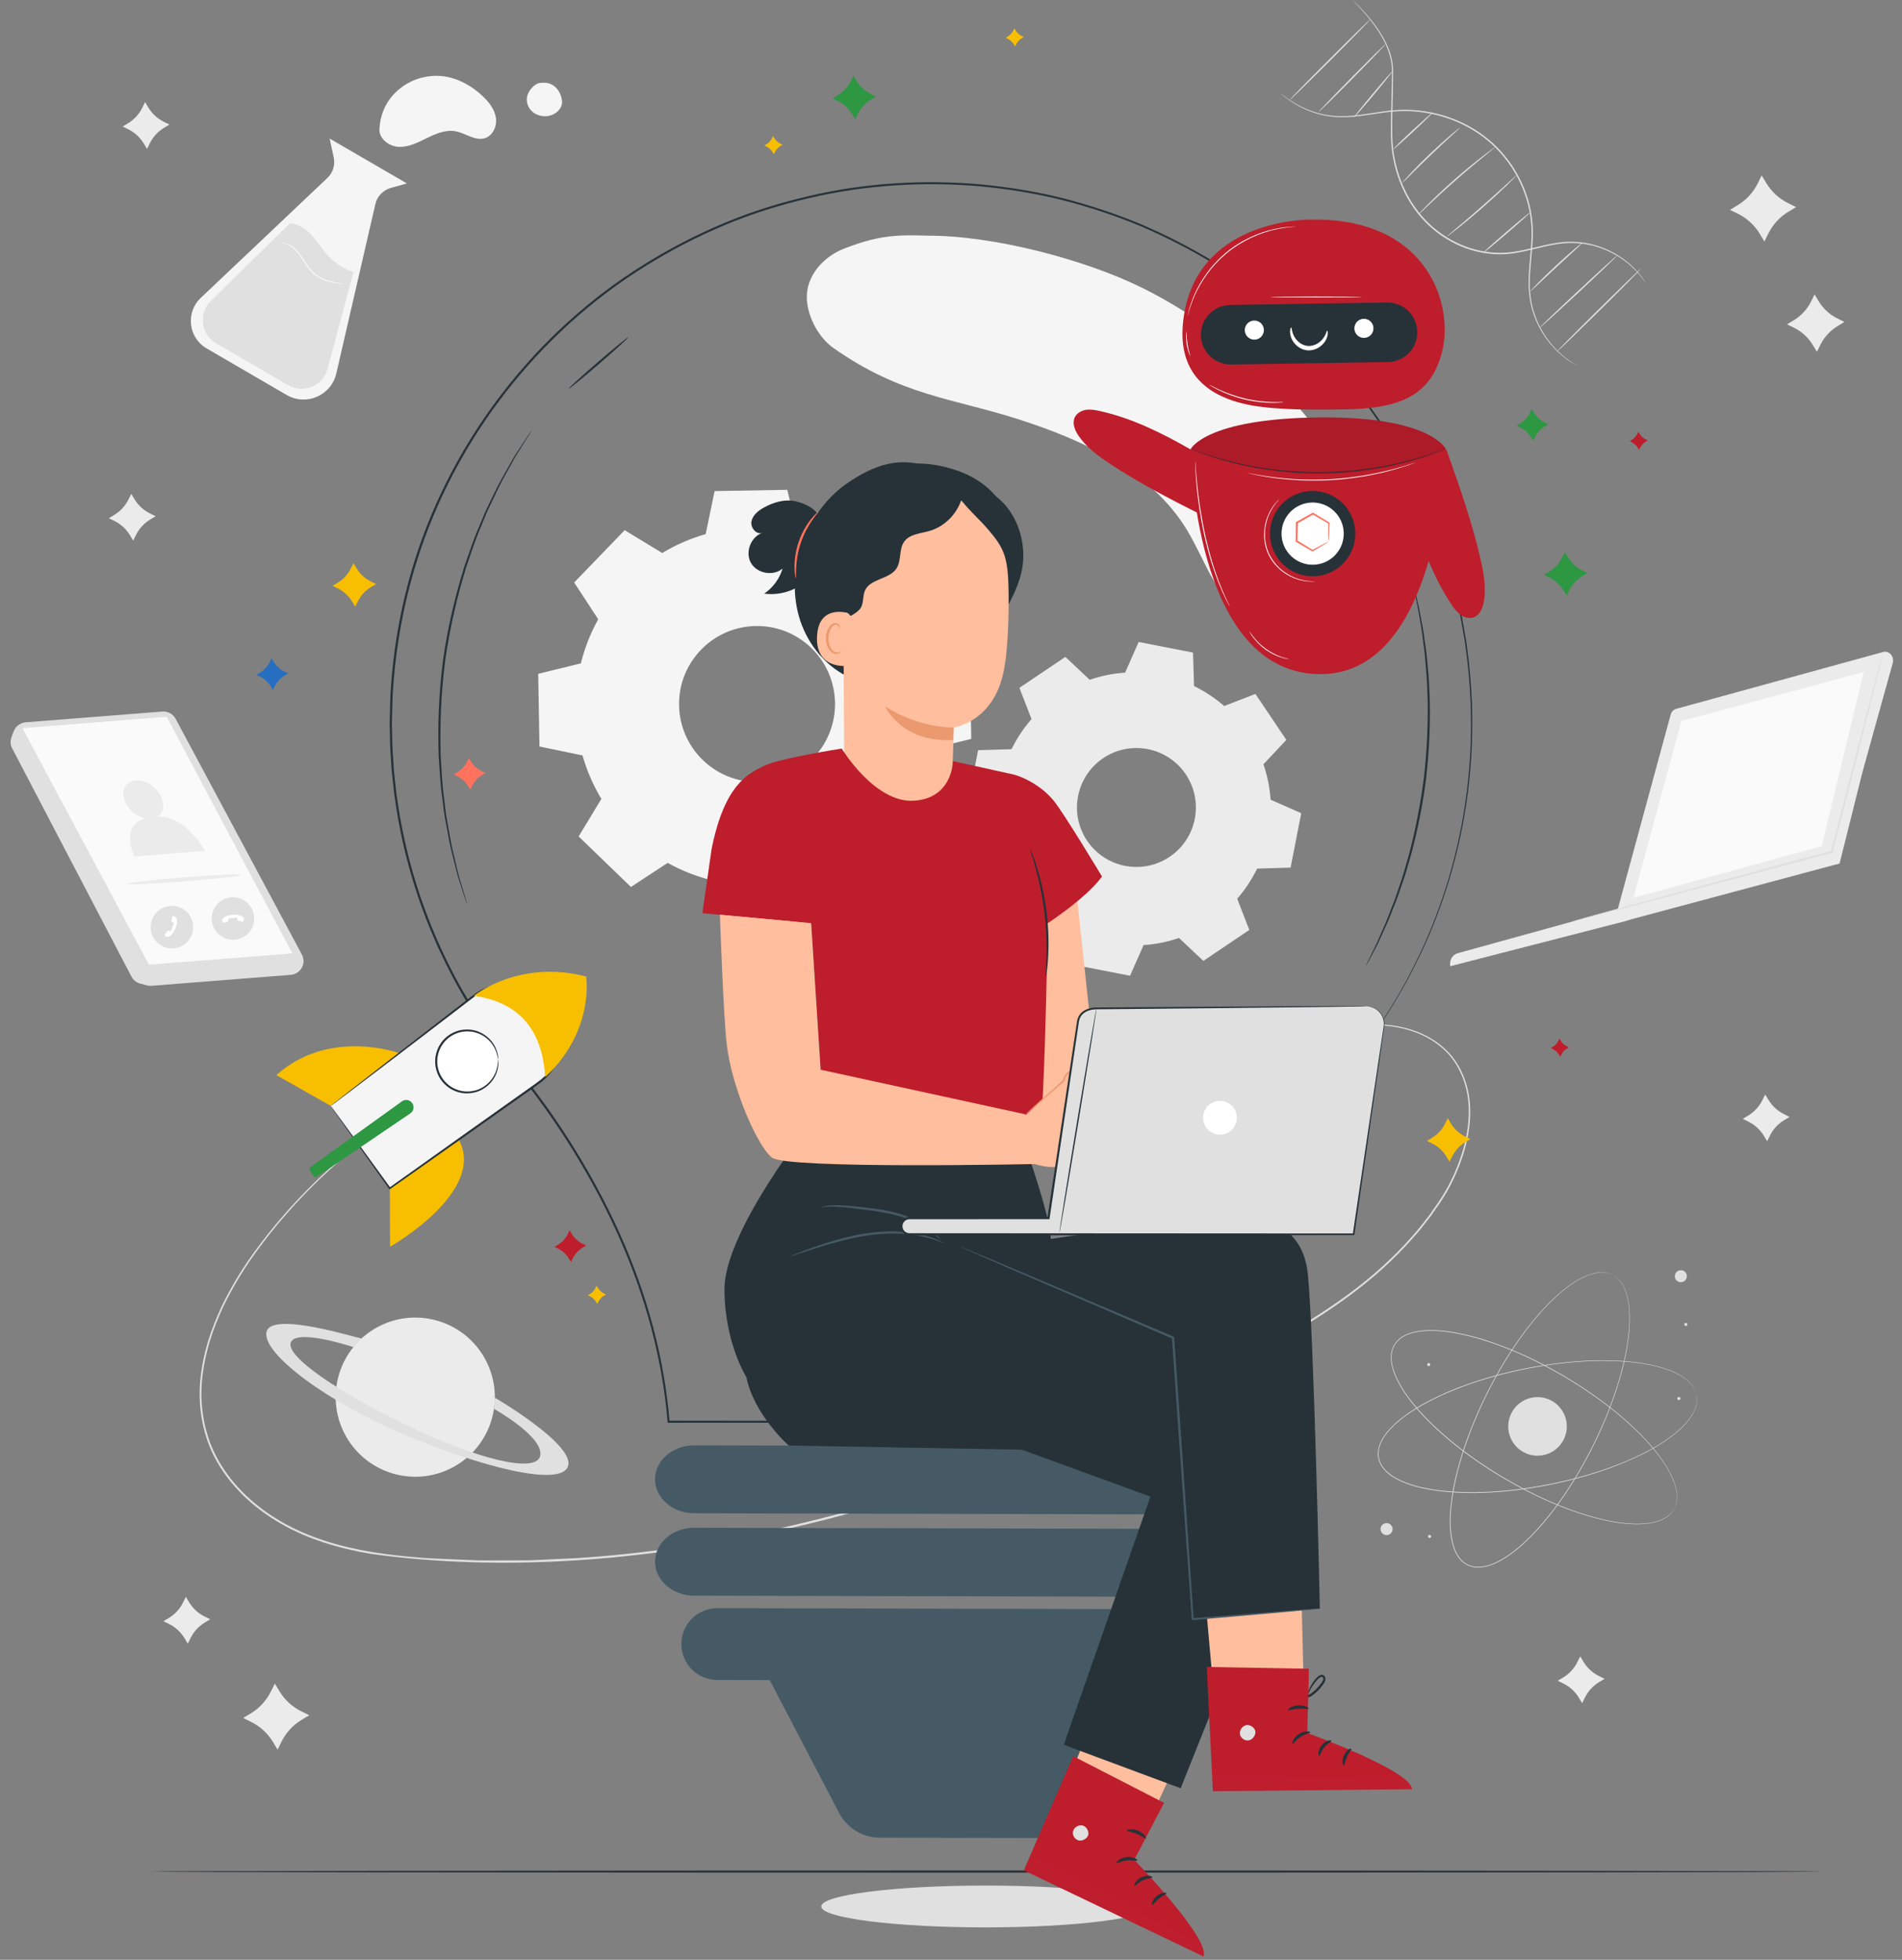 <svg xmlns="http://www.w3.org/2000/svg" width="165" height="170" viewBox="0 0 165 170" fill="none"><rect x="0" y="0" width="165" height="170" fill="#808080" stroke="none"/><path d="M99.738 165.372C99.738 166.374 93.361 167.186 85.492 167.186C77.623 167.186 71.246 166.374 71.246 165.372C71.246 164.37 77.623 163.559 85.492 163.559C93.361 163.559 99.738 164.37 99.738 165.372Z" fill="#E0E0E0"></path><path d="M57.447 47.969C58.639 47.249 59.908 46.704 61.217 46.331L61.992 42.598L68.296 42.488L69.203 46.189C70.523 46.514 71.814 47.015 73.028 47.695L76.213 45.607L80.751 49.988L78.776 53.246C79.496 54.438 80.041 55.707 80.414 57.016L84.148 57.791L84.257 64.095L80.557 65.002C80.231 66.322 79.731 67.609 79.05 68.827L81.138 72.015L76.758 76.553L73.5 74.579C72.308 75.299 71.039 75.844 69.73 76.217L68.954 79.95L62.651 80.06L61.744 76.356C60.424 76.03 59.136 75.529 57.919 74.849L54.734 76.937L50.196 72.556L52.171 69.298C51.45 68.106 50.906 66.838 50.532 65.528L46.799 64.753L46.69 58.449L50.39 57.542C50.715 56.222 51.216 54.935 51.896 53.718L49.809 50.529L54.189 45.991L57.447 47.969ZM60.808 56.369C58.211 59.056 58.288 63.338 60.976 65.934C63.663 68.531 67.945 68.454 70.541 65.766C73.138 63.079 73.061 58.797 70.373 56.2C67.686 53.604 63.404 53.681 60.808 56.369Z" fill="#F5F5F5"></path><path d="M94.534 58.968C95.536 58.62 96.57 58.415 97.605 58.346L98.779 55.688L103.496 56.609L103.584 59.512C104.516 59.966 105.398 60.544 106.198 61.242L108.908 60.192L111.592 64.182L109.603 66.295C109.95 67.297 110.155 68.332 110.224 69.367L112.883 70.541L111.961 75.258L109.058 75.345C108.604 76.278 108.027 77.159 107.328 77.956L108.378 80.666L104.392 83.35L102.278 81.361C101.277 81.708 100.242 81.913 99.207 81.982L98.033 84.64L93.316 83.719L93.228 80.816C92.296 80.362 91.415 79.784 90.614 79.086L87.904 80.135L85.221 76.15L87.21 74.036C86.862 73.034 86.657 72 86.588 70.965L83.93 69.791L84.851 65.074L87.754 64.986C88.208 64.054 88.786 63.173 89.484 62.375L88.435 59.666L92.42 56.982L94.534 58.968ZM95.704 65.765C93.342 67.356 92.716 70.562 94.307 72.925C95.898 75.287 99.105 75.912 101.467 74.322C103.829 72.731 104.454 69.524 102.864 67.162C101.269 64.8 98.066 64.174 95.704 65.765Z" fill="#EBEBEB"></path><path d="M111.064 8.07C111.064 8.07 111.094 8.089 111.152 8.132C111.207 8.176 111.287 8.246 111.397 8.326C111.617 8.494 111.946 8.732 112.399 8.995C112.853 9.259 113.434 9.537 114.143 9.752C114.853 9.968 115.697 10.111 116.633 10.081C117.57 10.059 118.582 9.88 119.676 9.716C120.765 9.544 121.961 9.453 123.201 9.602C124.44 9.749 125.72 10.096 126.941 10.688C128.163 11.281 129.322 12.126 130.276 13.204C131.234 14.283 131.947 15.523 132.397 16.806C132.85 18.086 133.026 19.413 132.967 20.656C132.92 21.903 132.748 23.073 132.715 24.17C132.671 25.271 132.807 26.298 133.106 27.183C133.399 28.072 133.816 28.818 134.255 29.418C134.69 30.021 135.143 30.478 135.542 30.818C135.735 30.994 135.929 31.125 136.087 31.25C136.255 31.363 136.394 31.462 136.511 31.535C136.624 31.604 136.715 31.659 136.781 31.696C136.84 31.732 136.873 31.754 136.873 31.754C136.873 31.758 136.84 31.739 136.778 31.707C136.712 31.67 136.62 31.619 136.503 31.553C136.383 31.483 136.244 31.385 136.072 31.279C135.911 31.158 135.714 31.026 135.516 30.851C135.114 30.515 134.649 30.057 134.203 29.454C133.757 28.854 133.329 28.105 133.03 27.209C132.719 26.317 132.58 25.275 132.616 24.167C132.642 23.059 132.814 21.885 132.858 20.649C132.909 19.413 132.737 18.108 132.284 16.843C131.838 15.577 131.132 14.349 130.185 13.285C129.241 12.217 128.097 11.383 126.887 10.794C125.676 10.206 124.411 9.858 123.186 9.712C121.957 9.562 120.776 9.646 119.687 9.815C118.597 9.975 117.577 10.151 116.633 10.165C115.69 10.191 114.834 10.041 114.121 9.818C113.408 9.591 112.823 9.306 112.374 9.036C111.92 8.765 111.595 8.52 111.379 8.345C111.269 8.257 111.192 8.187 111.141 8.14C111.09 8.096 111.064 8.07 111.064 8.07Z" fill="#E0E0E0"></path><path d="M117.322 0C117.322 0 117.772 0.384 118.489 1.185C118.843 1.587 119.264 2.092 119.677 2.731C120.09 3.368 120.511 4.147 120.727 5.09C120.781 5.324 120.818 5.569 120.84 5.821C120.855 6.074 120.855 6.33 120.851 6.593C120.84 7.116 120.833 7.657 120.822 8.22C120.796 9.343 120.759 10.546 120.781 11.807C120.807 13.065 121.037 14.385 121.527 15.661C122.014 16.937 122.76 18.177 123.78 19.208C124.8 20.239 126.036 21 127.323 21.45C128.614 21.899 129.959 22.035 131.206 21.859C132.453 21.691 133.605 21.322 134.717 21.124C135.272 21.025 135.817 20.963 136.344 20.971C136.87 20.982 137.371 21.033 137.843 21.135C138.783 21.336 139.591 21.695 140.245 22.078C140.904 22.47 141.408 22.898 141.781 23.282C142.158 23.662 142.41 23.998 142.571 24.229C142.644 24.342 142.703 24.433 142.747 24.499C142.787 24.561 142.801 24.594 142.801 24.594C142.801 24.594 142.776 24.565 142.736 24.506C142.692 24.444 142.63 24.357 142.553 24.247C142.385 24.02 142.129 23.695 141.748 23.322C141.372 22.945 140.867 22.525 140.213 22.144C139.558 21.768 138.761 21.42 137.828 21.227C137.364 21.128 136.867 21.08 136.348 21.073C135.828 21.069 135.291 21.131 134.739 21.234C133.634 21.431 132.486 21.804 131.225 21.98C129.963 22.163 128.596 22.027 127.286 21.574C125.977 21.12 124.727 20.349 123.692 19.303C122.657 18.257 121.904 17.003 121.414 15.712C120.924 14.418 120.69 13.083 120.668 11.815C120.65 10.549 120.69 9.346 120.719 8.224C120.734 7.661 120.745 7.119 120.756 6.596C120.763 6.337 120.763 6.081 120.748 5.832C120.727 5.587 120.697 5.346 120.642 5.116C120.434 4.187 120.024 3.415 119.619 2.775C119.213 2.135 118.8 1.627 118.452 1.221C118.105 0.815 117.816 0.519 117.622 0.314C117.527 0.216 117.454 0.143 117.399 0.084C117.348 0.029 117.322 0 117.322 0Z" fill="#E0E0E0"></path><path d="M120.808 6.172C120.834 6.194 120.102 7.112 119.174 8.224C118.245 9.335 117.47 10.216 117.444 10.194C117.418 10.173 118.15 9.255 119.079 8.143C120.007 7.032 120.782 6.15 120.808 6.172Z" fill="#E0E0E0"></path><path d="M120.179 3.844C120.205 3.87 118.929 5.201 117.327 6.824C115.729 8.444 114.413 9.739 114.387 9.717C114.362 9.691 115.638 8.36 117.239 6.736C118.841 5.113 120.154 3.819 120.179 3.844Z" fill="#E0E0E0"></path><path d="M118.872 1.684C118.897 1.71 117.347 3.296 115.412 5.231C113.478 7.165 111.891 8.716 111.866 8.69C111.84 8.664 113.39 7.077 115.325 5.143C117.259 3.209 118.85 1.658 118.872 1.684Z" fill="#E0E0E0"></path><path d="M132.756 18.415C132.778 18.441 131.875 19.256 130.738 20.232C129.601 21.212 128.661 21.984 128.639 21.954C128.617 21.929 129.52 21.113 130.658 20.137C131.795 19.157 132.734 18.386 132.756 18.415Z" fill="#E0E0E0"></path><path d="M131.555 15.211C131.562 15.218 131.485 15.303 131.346 15.445C131.207 15.591 130.999 15.8 130.739 16.052C130.22 16.557 129.485 17.241 128.655 17.972C127.825 18.703 127.05 19.339 126.483 19.793C126.198 20.02 125.967 20.199 125.803 20.319C125.642 20.44 125.547 20.506 125.543 20.498C125.539 20.491 125.62 20.414 125.773 20.283C125.945 20.137 126.165 19.95 126.428 19.727C126.98 19.259 127.744 18.612 128.574 17.88C129.404 17.153 130.143 16.48 130.681 15.99C130.933 15.76 131.149 15.566 131.317 15.412C131.459 15.277 131.547 15.207 131.555 15.211Z" fill="#E0E0E0"></path><path d="M129.704 12.758C129.708 12.766 129.616 12.846 129.441 12.992C129.247 13.15 128.998 13.354 128.698 13.599C128.069 14.111 127.21 14.824 126.281 15.64C125.353 16.455 124.534 17.216 123.948 17.775C123.667 18.042 123.433 18.265 123.254 18.437C123.089 18.591 122.994 18.675 122.987 18.671C122.979 18.664 123.064 18.569 123.217 18.404C123.371 18.236 123.601 18.002 123.886 17.717C124.46 17.143 125.268 16.367 126.201 15.552C127.13 14.737 128.004 14.031 128.644 13.537C128.965 13.289 129.229 13.095 129.411 12.963C129.594 12.82 129.7 12.751 129.704 12.758Z" fill="#E0E0E0"></path><path d="M126.64 11.086C126.647 11.093 126.578 11.163 126.45 11.284C126.3 11.419 126.121 11.587 125.905 11.784C125.444 12.205 124.808 12.79 124.121 13.452C123.433 14.11 122.819 14.717 122.376 15.16C122.168 15.364 121.992 15.54 121.85 15.682C121.726 15.803 121.652 15.869 121.645 15.862C121.638 15.854 121.7 15.781 121.813 15.646C121.927 15.514 122.099 15.324 122.311 15.097C122.738 14.64 123.342 14.022 124.033 13.361C124.724 12.702 125.368 12.125 125.847 11.719C126.084 11.514 126.282 11.353 126.417 11.247C126.556 11.137 126.633 11.082 126.64 11.086Z" fill="#E0E0E0"></path><path d="M124.271 9.778C124.293 9.804 123.547 10.535 122.607 11.412C121.664 12.29 120.882 12.981 120.856 12.956C120.834 12.93 121.576 12.199 122.52 11.321C123.467 10.444 124.249 9.752 124.271 9.778Z" fill="#E0E0E0"></path><path d="M137.322 21.024C137.33 21.031 137.268 21.094 137.154 21.203C137.019 21.331 136.854 21.481 136.668 21.657C136.229 22.059 135.67 22.578 135.052 23.149C134.437 23.726 133.882 24.246 133.446 24.651C133.256 24.827 133.092 24.981 132.956 25.105C132.839 25.211 132.774 25.266 132.766 25.259C132.759 25.251 132.817 25.185 132.923 25.068C133.03 24.951 133.187 24.787 133.384 24.586C133.779 24.183 134.335 23.639 134.964 23.053C135.593 22.468 136.178 21.953 136.606 21.587C136.821 21.404 136.997 21.258 137.121 21.163C137.246 21.068 137.315 21.017 137.322 21.024Z" fill="#E0E0E0"></path><path d="M140.308 22.149C140.33 22.174 138.838 23.604 136.97 25.345C135.101 27.085 133.569 28.475 133.547 28.449C133.525 28.424 135.017 26.994 136.886 25.253C138.75 23.513 140.283 22.123 140.308 22.149Z" fill="#E0E0E0"></path><path d="M142.359 23.297C142.385 23.323 140.776 24.95 138.765 26.936C136.753 28.921 135.108 30.512 135.082 30.486C135.057 30.46 136.666 28.833 138.677 26.844C140.688 24.862 142.337 23.272 142.359 23.297Z" fill="#E0E0E0"></path><path d="M145.204 130.943C145.204 130.943 145.226 130.892 145.274 130.793C145.285 130.768 145.299 130.742 145.314 130.713C145.329 130.684 145.336 130.647 145.351 130.607C145.376 130.53 145.409 130.442 145.424 130.34C145.435 130.289 145.446 130.234 145.453 130.175C145.457 130.117 145.46 130.055 145.468 129.989C145.475 129.923 145.471 129.857 145.468 129.784C145.464 129.715 145.468 129.638 145.453 129.561C145.427 129.254 145.336 128.907 145.197 128.53C144.923 127.773 144.411 126.921 143.705 126.025C143.003 125.126 142.093 124.19 141.014 123.235C139.935 122.284 138.677 121.33 137.266 120.401C135.851 119.473 134.282 118.573 132.56 117.765C131.701 117.363 130.801 116.982 129.865 116.646C128.929 116.306 127.956 116.01 126.947 115.783C125.938 115.564 124.892 115.406 123.824 115.443C123.294 115.465 122.756 115.534 122.248 115.714C121.996 115.805 121.755 115.926 121.535 116.083C121.319 116.247 121.133 116.445 120.99 116.675C120.859 116.909 120.775 117.169 120.734 117.436C120.705 117.703 120.712 117.973 120.756 118.24C120.84 118.77 121.045 119.275 121.279 119.75C121.762 120.701 122.409 121.542 123.089 122.317C123.773 123.093 124.504 123.798 125.258 124.453C126.007 125.107 126.775 125.711 127.543 126.266C129.082 127.382 130.633 128.318 132.128 129.108C133.624 129.894 135.068 130.53 136.425 131.013C137.778 131.495 139.039 131.835 140.166 132.015C141.292 132.197 142.286 132.23 143.08 132.106C143.475 132.044 143.822 131.952 144.107 131.828C144.18 131.803 144.243 131.762 144.308 131.733C144.371 131.7 144.433 131.671 144.488 131.634C144.542 131.598 144.594 131.565 144.645 131.532C144.692 131.495 144.733 131.459 144.773 131.426C144.857 131.36 144.919 131.291 144.97 131.232C144.996 131.203 145.025 131.177 145.043 131.152C145.062 131.122 145.08 131.1 145.095 131.079C145.168 130.991 145.204 130.943 145.204 130.943C145.204 130.943 145.175 130.991 145.113 131.082C145.098 131.104 145.08 131.13 145.062 131.159C145.04 131.185 145.014 131.214 144.989 131.243C144.934 131.302 144.875 131.375 144.791 131.441C144.751 131.473 144.707 131.514 144.663 131.55C144.612 131.583 144.561 131.616 144.506 131.653C144.451 131.693 144.393 131.722 144.327 131.755C144.261 131.784 144.199 131.828 144.126 131.854C143.84 131.982 143.493 132.073 143.094 132.139C142.297 132.267 141.299 132.238 140.169 132.059C139.039 131.883 137.774 131.543 136.418 131.064C135.061 130.585 133.613 129.949 132.114 129.163C130.615 128.376 129.06 127.44 127.517 126.325C126.746 125.766 125.978 125.162 125.225 124.508C124.471 123.853 123.74 123.144 123.053 122.369C122.369 121.59 121.722 120.745 121.235 119.787C120.998 119.308 120.793 118.8 120.705 118.259C120.661 117.988 120.65 117.71 120.683 117.436C120.723 117.162 120.808 116.895 120.946 116.65C121.093 116.412 121.287 116.207 121.506 116.039C121.733 115.878 121.978 115.754 122.237 115.662C122.753 115.476 123.298 115.41 123.832 115.388C124.907 115.352 125.96 115.509 126.969 115.728C127.982 115.955 128.958 116.251 129.894 116.595C130.83 116.935 131.73 117.315 132.593 117.717C134.315 118.529 135.887 119.432 137.302 120.361C138.718 121.294 139.975 122.252 141.05 123.206C142.129 124.16 143.036 125.104 143.738 126.007C144.44 126.91 144.952 127.766 145.226 128.526C145.362 128.907 145.449 129.254 145.475 129.565C145.486 129.642 145.482 129.718 145.486 129.788C145.49 129.861 145.49 129.927 145.482 129.993C145.479 130.058 145.471 130.121 145.468 130.179C145.46 130.238 145.446 130.292 145.435 130.344C145.42 130.45 145.384 130.537 145.358 130.614C145.343 130.651 145.332 130.687 145.321 130.72C145.307 130.749 145.292 130.779 145.281 130.801C145.23 130.896 145.204 130.943 145.204 130.943Z" fill="#E0E0E0"></path><path d="M147.185 121.009C147.185 121.009 147.167 120.955 147.137 120.852C147.13 120.827 147.123 120.797 147.112 120.764C147.101 120.732 147.082 120.699 147.068 120.662C147.035 120.589 147.002 120.501 146.943 120.413C146.914 120.37 146.889 120.318 146.856 120.271C146.819 120.223 146.783 120.176 146.742 120.125C146.706 120.07 146.658 120.022 146.607 119.971C146.556 119.92 146.508 119.861 146.45 119.814C146.223 119.602 145.927 119.401 145.572 119.214C144.863 118.834 143.912 118.538 142.79 118.336C141.667 118.132 140.362 118.04 138.925 118.044C137.488 118.051 135.912 118.176 134.24 118.424C132.569 118.673 130.796 119.046 128.975 119.587C128.064 119.858 127.143 120.176 126.218 120.545C125.293 120.914 124.371 121.339 123.468 121.843C122.569 122.351 121.684 122.933 120.912 123.668C120.532 124.037 120.174 124.447 119.918 124.918C119.79 125.156 119.691 125.408 119.632 125.668C119.581 125.931 119.574 126.205 119.621 126.472C119.68 126.736 119.79 126.984 119.94 127.211C120.097 127.43 120.283 127.628 120.492 127.796C120.909 128.136 121.395 128.378 121.888 128.575C122.883 128.963 123.925 129.16 124.949 129.288C125.977 129.409 126.993 129.453 127.988 129.438C128.982 129.427 129.955 129.368 130.902 129.27C132.792 129.076 134.573 128.743 136.215 128.337C137.857 127.928 139.356 127.441 140.691 126.9C142.022 126.359 143.188 125.774 144.15 125.156C145.112 124.542 145.876 123.906 146.384 123.284C146.636 122.973 146.837 122.673 146.965 122.392C147.002 122.322 147.024 122.253 147.05 122.187C147.075 122.121 147.101 122.059 147.115 121.993C147.134 121.931 147.148 121.869 147.163 121.814C147.174 121.755 147.181 121.701 147.188 121.649C147.21 121.547 147.207 121.452 147.207 121.371C147.207 121.331 147.21 121.295 147.207 121.262C147.203 121.229 147.199 121.2 147.196 121.17C147.188 121.068 147.185 121.009 147.185 121.009C147.185 121.009 147.196 121.064 147.21 121.17C147.214 121.196 147.218 121.229 147.221 121.262C147.225 121.295 147.221 121.331 147.221 121.371C147.221 121.452 147.225 121.547 147.207 121.649C147.199 121.701 147.192 121.759 147.181 121.818C147.167 121.876 147.152 121.935 147.134 122C147.119 122.066 147.093 122.128 147.068 122.194C147.039 122.26 147.02 122.333 146.984 122.403C146.856 122.688 146.658 122.988 146.406 123.302C145.898 123.931 145.133 124.571 144.172 125.189C143.21 125.811 142.04 126.399 140.709 126.944C139.378 127.489 137.871 127.979 136.23 128.392C134.588 128.802 132.803 129.138 130.909 129.332C129.962 129.431 128.986 129.489 127.991 129.5C126.993 129.511 125.977 129.471 124.945 129.35C123.918 129.222 122.872 129.025 121.87 128.633C121.373 128.436 120.883 128.191 120.455 127.847C120.243 127.675 120.053 127.474 119.892 127.248C119.738 127.017 119.625 126.761 119.567 126.487C119.515 126.213 119.526 125.931 119.578 125.661C119.64 125.39 119.742 125.134 119.87 124.893C120.13 124.41 120.492 124.001 120.876 123.628C121.651 122.885 122.543 122.3 123.443 121.792C124.349 121.287 125.274 120.86 126.2 120.49C127.125 120.121 128.05 119.803 128.96 119.532C130.785 118.991 132.562 118.618 134.237 118.373C135.912 118.128 137.488 118.004 138.928 118C140.369 117.996 141.671 118.095 142.797 118.3C143.923 118.505 144.874 118.805 145.583 119.188C145.938 119.382 146.238 119.583 146.461 119.799C146.523 119.847 146.567 119.909 146.618 119.96C146.669 120.011 146.717 120.062 146.753 120.117C146.794 120.168 146.83 120.22 146.867 120.267C146.9 120.318 146.925 120.366 146.954 120.413C147.013 120.501 147.046 120.593 147.075 120.666C147.09 120.702 147.104 120.735 147.115 120.768C147.123 120.801 147.13 120.83 147.137 120.856C147.17 120.958 147.185 121.009 147.185 121.009Z" fill="#E0E0E0"></path><path d="M139.879 110.584C139.879 110.584 139.828 110.566 139.726 110.525C139.7 110.514 139.671 110.503 139.642 110.492C139.609 110.482 139.572 110.474 139.536 110.463C139.459 110.445 139.367 110.416 139.261 110.408C139.21 110.401 139.155 110.394 139.093 110.39C139.035 110.39 138.972 110.39 138.907 110.39C138.841 110.386 138.775 110.394 138.702 110.401C138.632 110.412 138.556 110.412 138.482 110.43C138.175 110.478 137.835 110.591 137.47 110.756C136.735 111.081 135.919 111.652 135.075 112.416C134.226 113.18 133.352 114.153 132.478 115.29C131.604 116.431 130.738 117.751 129.908 119.224C129.081 120.698 128.288 122.329 127.6 124.099C127.257 124.984 126.942 125.909 126.668 126.863C126.394 127.817 126.163 128.812 126.01 129.832C125.86 130.852 125.776 131.909 125.889 132.97C125.948 133.496 126.054 134.03 126.269 134.524C126.379 134.769 126.518 135.003 126.686 135.211C126.862 135.412 127.074 135.588 127.312 135.712C127.557 135.829 127.82 135.895 128.09 135.913C128.361 135.924 128.628 135.895 128.891 135.836C129.414 135.716 129.904 135.478 130.361 135.211C131.275 134.663 132.072 133.961 132.8 133.229C133.524 132.491 134.182 131.715 134.782 130.922C135.382 130.128 135.93 129.324 136.435 128.516C137.44 126.903 138.27 125.291 138.951 123.744C139.631 122.197 140.168 120.713 140.556 119.327C140.943 117.941 141.196 116.661 141.298 115.524C141.4 114.387 141.368 113.396 141.188 112.61C141.101 112.218 140.984 111.878 140.841 111.604C140.812 111.535 140.764 111.472 140.731 111.41C140.695 111.348 140.662 111.29 140.618 111.238C140.578 111.187 140.541 111.136 140.505 111.089C140.464 111.045 140.424 111.004 140.388 110.968C140.318 110.887 140.241 110.833 140.179 110.781C140.146 110.756 140.121 110.734 140.091 110.712C140.062 110.694 140.037 110.679 140.015 110.664C139.923 110.613 139.879 110.584 139.879 110.584C139.879 110.584 139.927 110.609 140.022 110.664C140.044 110.679 140.073 110.694 140.102 110.712C140.132 110.73 140.157 110.756 140.19 110.778C140.252 110.829 140.329 110.884 140.402 110.961C140.439 110.997 140.479 111.037 140.519 111.081C140.556 111.129 140.592 111.176 140.633 111.231C140.676 111.282 140.709 111.341 140.746 111.403C140.782 111.465 140.826 111.527 140.859 111.597C141.006 111.871 141.123 112.215 141.214 112.606C141.397 113.392 141.433 114.39 141.335 115.528C141.236 116.668 140.987 117.952 140.6 119.338C140.216 120.724 139.678 122.212 138.998 123.762C138.318 125.313 137.488 126.925 136.482 128.541C135.978 129.35 135.429 130.158 134.83 130.951C134.23 131.748 133.572 132.527 132.844 133.266C132.116 134.001 131.316 134.706 130.394 135.259C129.933 135.529 129.44 135.771 128.906 135.891C128.639 135.953 128.365 135.983 128.087 135.972C127.813 135.95 127.538 135.884 127.286 135.763C127.037 135.635 126.822 135.456 126.639 135.248C126.463 135.036 126.321 134.794 126.211 134.546C125.992 134.045 125.885 133.507 125.827 132.973C125.714 131.906 125.801 130.841 125.951 129.818C126.105 128.794 126.335 127.799 126.613 126.841C126.887 125.883 127.206 124.958 127.549 124.073C128.24 122.3 129.034 120.669 129.864 119.192C130.698 117.718 131.564 116.398 132.445 115.257C133.323 114.116 134.201 113.147 135.053 112.383C135.905 111.619 136.724 111.052 137.462 110.726C137.832 110.566 138.175 110.452 138.482 110.405C138.559 110.386 138.632 110.386 138.706 110.379C138.775 110.372 138.844 110.365 138.91 110.368C138.976 110.368 139.038 110.368 139.097 110.372C139.155 110.375 139.21 110.386 139.265 110.394C139.371 110.401 139.462 110.43 139.539 110.452C139.579 110.463 139.616 110.471 139.645 110.482C139.675 110.496 139.704 110.507 139.729 110.518C139.828 110.558 139.879 110.584 139.879 110.584Z" fill="#E0E0E0"></path><path d="M120.577 132.205C120.818 132.366 120.88 132.692 120.72 132.929C120.559 133.171 120.233 133.233 119.995 133.072C119.754 132.911 119.692 132.586 119.853 132.348C120.014 132.11 120.339 132.045 120.577 132.205Z" fill="#E0E0E0"></path><path d="M146.327 110.6C146.381 110.882 146.199 111.159 145.917 111.214C145.635 111.269 145.358 111.086 145.303 110.805C145.248 110.523 145.431 110.245 145.712 110.19C145.997 110.132 146.272 110.318 146.327 110.6Z" fill="#E0E0E0"></path><path d="M124.145 133.248C124.159 133.321 124.112 133.391 124.039 133.406C123.966 133.42 123.896 133.373 123.882 133.3C123.867 133.226 123.914 133.157 123.988 133.142C124.061 133.131 124.13 133.175 124.145 133.248Z" fill="#E0E0E0"></path><path d="M124.075 118.343C124.089 118.416 124.042 118.486 123.968 118.5C123.895 118.515 123.826 118.467 123.811 118.394C123.797 118.321 123.844 118.252 123.917 118.237C123.99 118.222 124.06 118.27 124.075 118.343Z" fill="#E0E0E0"></path><path d="M145.774 121.288C145.788 121.362 145.741 121.431 145.668 121.446C145.595 121.46 145.525 121.413 145.51 121.34C145.496 121.266 145.543 121.197 145.617 121.182C145.69 121.168 145.759 121.215 145.774 121.288Z" fill="#E0E0E0"></path><path d="M146.381 114.859C146.396 114.932 146.348 115.001 146.275 115.016C146.202 115.031 146.133 114.983 146.118 114.91C146.103 114.837 146.151 114.767 146.224 114.753C146.297 114.738 146.367 114.786 146.381 114.859Z" fill="#E0E0E0"></path><path d="M135.639 124.895C136.283 123.648 135.793 122.115 134.546 121.472C133.298 120.828 131.765 121.318 131.122 122.565C130.479 123.813 130.968 125.346 132.216 125.989C133.463 126.633 134.996 126.143 135.639 124.895Z" fill="#E0E0E0"></path><path d="M116.914 42.35C115.803 39.443 114.121 36.81 111.93 34.576C108.157 30.726 103.86 27.314 99.001 24.926C94.137 22.535 86.21 20.414 80.436 20.443C77.456 20.33 75.95 20.516 73.236 21.562C71.54 22.217 70.117 23.727 70 25.515C69.891 27.171 70.914 29.208 72.282 30.173C78.162 34.316 82.615 34.536 88.32 36.36C94.02 38.185 99.889 40.887 102.964 45.963C104.632 48.716 105.586 52.237 108.482 53.7C111.291 55.115 114.995 53.74 116.713 51.137C118.436 48.533 118.026 45.257 116.914 42.35Z" fill="#F5F5F5"></path><path d="M38.739 94.377C38.739 94.377 38.596 94.461 38.315 94.614C38.033 94.772 37.605 94.987 37.064 95.309C35.974 95.931 34.384 96.889 32.464 98.304C30.548 99.719 28.292 101.587 25.974 104.059C24.814 105.295 23.644 106.677 22.5 108.217C21.348 109.749 20.266 111.475 19.344 113.395C18.902 114.36 18.492 115.373 18.171 116.437C17.86 117.505 17.626 118.62 17.52 119.775C17.421 120.931 17.476 122.119 17.706 123.3C17.808 123.893 17.999 124.47 18.189 125.052C18.408 125.622 18.66 126.189 18.975 126.727C20.211 128.895 22.163 130.716 24.471 132.032C26.782 133.356 29.451 134.157 32.219 134.617C33.609 134.848 35.024 135.005 36.464 135.115C37.185 135.177 37.909 135.199 38.636 135.232C39.364 135.265 40.099 135.294 40.834 135.327C41.569 135.374 42.311 135.356 43.057 135.356C43.803 135.352 44.553 135.352 45.302 135.349C46.056 135.363 46.809 135.301 47.569 135.272C48.33 135.235 49.091 135.203 49.855 135.166C55.976 134.797 62.273 133.82 68.61 132.35C81.298 129.403 92.893 124.81 103.102 120.046C108.214 117.68 113.001 115.208 117.03 112.224C119.045 110.74 120.848 109.109 122.391 107.372C122.581 107.153 122.775 106.937 122.961 106.721C123.148 106.506 123.316 106.272 123.495 106.052C123.671 105.829 123.846 105.606 124.018 105.383C124.179 105.153 124.34 104.922 124.497 104.692C125.155 103.792 125.693 102.842 126.132 101.873C126.998 99.938 127.492 97.924 127.411 96.011C127.331 94.106 126.603 92.333 125.386 91.162C124.179 89.978 122.65 89.378 121.239 89.115C119.813 88.852 118.475 88.917 117.304 89.118C116.131 89.316 115.114 89.623 114.248 89.923C113.381 90.226 112.664 90.523 112.083 90.764C111.509 91.013 111.07 91.199 110.77 91.327C110.474 91.455 110.32 91.517 110.32 91.517C110.32 91.517 110.467 91.444 110.759 91.309C111.052 91.177 111.487 90.976 112.065 90.727C112.642 90.479 113.359 90.175 114.226 89.868C115.092 89.561 116.109 89.246 117.29 89.042C118.464 88.833 119.817 88.764 121.254 89.023C122.676 89.287 124.226 89.883 125.459 91.086C126.702 92.27 127.448 94.077 127.532 96.007C127.62 97.945 127.122 99.982 126.252 101.931C125.813 102.907 125.272 103.869 124.614 104.772C124.453 105.003 124.296 105.233 124.135 105.467C123.959 105.69 123.788 105.913 123.608 106.14C123.429 106.363 123.261 106.597 123.071 106.816C122.881 107.032 122.691 107.251 122.497 107.471C120.95 109.219 119.14 110.857 117.118 112.352C113.077 115.355 108.284 117.837 103.172 120.207C92.959 124.986 81.353 129.586 68.65 132.541C55.972 135.506 43.386 136.336 32.186 134.789C29.404 134.321 26.716 133.517 24.383 132.175C22.058 130.848 20.083 129.005 18.832 126.803C18.514 126.258 18.258 125.684 18.039 125.103C17.845 124.514 17.655 123.929 17.552 123.326C17.322 122.13 17.267 120.927 17.37 119.761C17.479 118.594 17.717 117.472 18.032 116.397C18.357 115.325 18.774 114.309 19.22 113.336C20.149 111.409 21.238 109.679 22.401 108.144C23.553 106.601 24.73 105.218 25.897 103.986C28.226 101.514 30.493 99.649 32.42 98.245C34.351 96.838 35.949 95.891 37.046 95.28C38.143 94.662 38.739 94.377 38.739 94.377Z" fill="#E0E0E0"></path><path d="M144.925 62.01L140.347 78.845L126.448 82.688C125.998 82.812 125.72 83.302 125.815 83.81L141.02 79.898L141.557 79.73L159.584 74.903L161.584 66.921L164.184 57.56C164.374 56.989 163.903 56.408 163.372 56.554L145.408 61.487C145.174 61.553 144.991 61.75 144.925 62.01Z" fill="#EBEBEB"></path><path d="M145.862 62.549L141.701 77.881L158.032 73.398L161.684 58.289L145.862 62.549Z" fill="#FAFAFA"></path><path d="M163.374 56.555C163.377 56.555 163.374 56.584 163.359 56.642C163.344 56.712 163.326 56.796 163.301 56.902C163.242 57.14 163.165 57.472 163.063 57.893C162.843 58.767 162.536 60.014 162.149 61.561C161.355 64.683 160.255 69.013 159.008 73.902L158.993 73.956L158.938 73.971C158.101 74.198 157.22 74.436 156.324 74.677C150.832 76.143 145.862 77.467 142.249 78.432C140.458 78.9 139.002 79.28 137.979 79.547C137.485 79.672 137.094 79.77 136.816 79.844C136.691 79.873 136.589 79.898 136.512 79.917C136.443 79.931 136.406 79.939 136.406 79.935C136.406 79.931 136.439 79.92 136.505 79.898C136.582 79.876 136.68 79.844 136.805 79.807C137.083 79.727 137.467 79.617 137.96 79.478C138.977 79.196 140.429 78.794 142.217 78.304C145.826 77.328 150.791 75.982 156.276 74.494C157.172 74.253 158.053 74.015 158.891 73.792L158.825 73.858C160.094 68.972 161.216 64.65 162.024 61.531C162.434 59.992 162.763 58.749 162.993 57.878C163.107 57.462 163.198 57.132 163.264 56.895C163.293 56.792 163.319 56.708 163.337 56.642C163.363 56.58 163.37 56.555 163.374 56.555Z" fill="#E0E0E0"></path><path d="M39.517 127.149C42.806 125.22 43.909 120.991 41.98 117.702C40.052 114.413 35.822 113.31 32.533 115.239C29.244 117.167 28.142 121.397 30.07 124.686C31.998 127.974 36.228 129.077 39.517 127.149Z" fill="#EBEBEB"></path><g opacity="0.3"><g opacity="0.3"><g opacity="0.3"><g opacity="0.3"><path opacity="0.3" d="M33.707 121.431C33.158 121.724 32.475 121.519 32.182 120.971C31.89 120.422 32.094 119.738 32.643 119.446C33.191 119.153 33.875 119.358 34.168 119.906C34.46 120.455 34.255 121.139 33.707 121.431Z" fill="white"></path></g></g></g></g><g opacity="0.3"><g opacity="0.3"><g opacity="0.3"><g opacity="0.3"><path opacity="0.3" d="M35.817 118.488C35.499 118.66 35.1 118.539 34.932 118.221C34.76 117.903 34.881 117.504 35.199 117.336C35.517 117.164 35.916 117.285 36.084 117.603C36.255 117.918 36.135 118.316 35.817 118.488Z" fill="white"></path></g></g></g></g><path d="M31.38 116.098C31.289 116.182 23.46 113.637 23.113 115.56C22.765 117.484 28.553 121.689 35.055 124.435C41.556 127.181 48.672 129.061 49.279 127.177C49.886 125.294 42.928 121.239 42.928 121.239L42.855 122.208C42.855 122.208 47.158 124.607 46.869 126.252C46.577 127.898 41.257 126.505 35.366 123.671C29.475 120.837 24.681 117.619 25.237 116.42C25.793 115.224 30.663 116.855 30.663 116.855L31.38 116.098Z" fill="#E0E0E0"></path><g opacity="0.3"><g opacity="0.3"><g opacity="0.3"><g opacity="0.3"><g opacity="0.3"><path opacity="0.3" d="M38.522 115.556C38.489 115.637 37.918 115.414 36.964 115.322C36.021 115.227 34.664 115.326 33.377 115.977C32.093 116.635 31.216 117.677 30.741 118.496C30.254 119.323 30.101 119.915 30.017 119.893C29.958 119.886 29.976 119.246 30.404 118.317C30.616 117.856 30.942 117.337 31.395 116.836C31.845 116.335 32.434 115.86 33.132 115.498C33.834 115.143 34.562 114.946 35.234 114.876C35.907 114.803 36.518 114.847 37.015 114.946C38.017 115.147 38.547 115.505 38.522 115.556Z" fill="white"></path></g></g></g></g></g><path d="M28.597 12.02L28.951 13.658C29.09 14.305 28.886 14.978 28.403 15.435L17.415 25.841C16.08 27.107 16.336 29.297 17.923 30.222L24.871 34.263C26.567 35.25 28.732 34.31 29.174 32.398L32.564 17.702C32.718 17.029 33.23 16.491 33.895 16.305L35.296 15.91L28.597 12.02Z" fill="#F5F5F5"></path><path d="M30.666 23.595C29.891 23.354 29.178 22.919 28.611 22.341C28.063 21.781 27.657 21.098 27.138 20.509C26.619 19.92 25.931 19.412 25.149 19.379L18.296 26.092C17.192 27.175 17.422 29.01 18.757 29.786L24.984 33.406C26.319 34.181 28.023 33.479 28.421 31.987L30.666 23.595Z" fill="#E0E0E0"></path><g opacity="0.3"><g opacity="0.3"><g opacity="0.3"><g opacity="0.3"><g opacity="0.3"><path opacity="0.3" d="M20.008 29.478C19.994 29.5 19.833 29.437 19.631 29.207C19.438 28.977 19.244 28.552 19.24 28.004C19.24 27.733 19.28 27.43 19.394 27.127C19.5 26.827 19.664 26.527 19.869 26.238C20.275 25.66 20.816 25.148 21.35 24.589C23.518 22.369 25.354 20.647 25.449 20.742C25.544 20.837 23.866 22.709 21.698 24.929C21.16 25.488 20.615 25.989 20.227 26.501C20.034 26.757 19.877 27.017 19.767 27.273C19.657 27.525 19.602 27.781 19.584 28.015C19.547 28.49 19.664 28.867 19.789 29.101C19.92 29.335 20.034 29.448 20.008 29.478Z" fill="white"></path></g></g></g></g></g><path d="M29.773 24.631C29.773 24.639 29.677 24.631 29.506 24.61C29.334 24.588 29.089 24.555 28.785 24.489C28.485 24.423 28.123 24.328 27.754 24.138C27.571 24.043 27.389 23.922 27.217 23.776C27.045 23.63 26.891 23.454 26.749 23.264C26.463 22.884 26.24 22.496 26.003 22.171C25.769 21.845 25.509 21.582 25.264 21.406C25.019 21.227 24.781 21.143 24.617 21.103C24.452 21.066 24.354 21.066 24.354 21.059C24.354 21.055 24.379 21.055 24.423 21.052C24.471 21.048 24.536 21.055 24.624 21.066C24.796 21.096 25.045 21.172 25.301 21.348C25.56 21.523 25.827 21.783 26.072 22.116C26.317 22.445 26.544 22.832 26.822 23.206C26.964 23.388 27.111 23.56 27.275 23.703C27.44 23.845 27.615 23.962 27.791 24.058C28.145 24.248 28.496 24.346 28.793 24.423C29.089 24.496 29.334 24.54 29.506 24.573C29.681 24.606 29.773 24.628 29.773 24.631Z" fill="#FAFAFA"></path><path d="M43.02 10.207C42.906 9.479 42.423 8.861 41.886 8.353C40.954 7.468 39.783 6.799 38.511 6.623C37.158 6.437 35.732 6.835 34.672 7.698C33.611 8.561 33.015 9.739 32.924 11.102C32.799 11.962 33.699 12.69 34.566 12.737C35.432 12.785 36.248 12.364 37.03 11.98C37.809 11.596 38.668 11.23 39.524 11.388C40.39 11.549 41.206 12.24 42.05 11.991C42.76 11.779 43.133 10.934 43.02 10.207Z" fill="#F5F5F5"></path><path d="M48.757 8.781C48.705 8.105 48.182 7.033 46.939 7.187C46.427 7.176 45.875 7.819 45.74 8.317C45.608 8.814 45.806 9.37 46.197 9.702C46.588 10.035 47.14 10.152 47.645 10.043C48.245 9.918 48.804 9.392 48.757 8.781Z" fill="#F5F5F5"></path><path d="M1.186 63.441L0.996 63.949C0.879 64.267 0.901 64.618 1.058 64.918L11.406 84.719C11.56 85.015 11.834 85.234 12.156 85.318L12.741 85.475C12.873 85.512 13.012 85.523 13.147 85.512L25.228 84.561C25.824 84.514 26.296 84.035 26.329 83.435C26.34 83.216 26.292 82.996 26.19 82.803L15.235 62.351C15.012 61.934 14.558 61.686 14.087 61.722L2.217 62.655C1.749 62.702 1.347 63.006 1.186 63.441Z" fill="#E0E0E0"></path><path d="M1.943 63.159L12.921 83.68L25.357 82.7L14.463 62.176L1.943 63.159Z" fill="#FAFAFA"></path><path d="M14.189 78.726C15.125 78.327 16.211 78.763 16.61 79.699C17.008 80.635 16.573 81.721 15.637 82.119C14.701 82.518 13.615 82.086 13.216 81.147C12.818 80.21 13.253 79.124 14.189 78.726Z" fill="#E0E0E0"></path><path d="M14.928 79.561L14.877 79.893C14.869 79.934 14.895 79.974 14.931 79.989L14.994 80.014C14.994 80.014 15.107 80.043 15.07 80.146C15.045 80.219 14.858 80.676 14.858 80.676C14.858 80.676 14.811 80.797 14.719 80.756L14.628 80.72C14.595 80.709 14.562 80.716 14.54 80.742L14.306 81.034C14.281 81.064 14.284 81.111 14.313 81.137L14.398 81.221C14.412 81.235 14.431 81.246 14.452 81.254C14.493 81.268 14.562 81.276 14.628 81.257C14.738 81.224 15.063 80.994 15.271 80.394C15.469 79.82 15.283 79.605 15.239 79.55C15.213 79.517 15.129 79.477 15.085 79.477C15.07 79.477 15.041 79.477 15.016 79.477C14.972 79.484 14.935 79.517 14.928 79.561Z" fill="white"></path><path d="M19.01 81.079C18.235 80.417 18.144 79.254 18.805 78.479C19.467 77.704 20.63 77.612 21.405 78.274C22.18 78.936 22.272 80.099 21.61 80.874C20.952 81.649 19.785 81.741 19.01 81.079Z" fill="#E0E0E0"></path><path d="M19.426 80.041L19.748 79.939C19.788 79.928 19.814 79.888 19.81 79.848L19.806 79.782C19.806 79.782 19.784 79.668 19.89 79.654C19.967 79.643 20.461 79.61 20.461 79.61C20.461 79.61 20.589 79.599 20.596 79.701L20.603 79.8C20.607 79.833 20.629 79.862 20.662 79.87L21.027 79.95C21.068 79.957 21.104 79.935 21.119 79.899L21.155 79.785C21.163 79.764 21.163 79.742 21.163 79.72C21.155 79.676 21.134 79.61 21.09 79.559C21.013 79.475 20.662 79.284 20.033 79.369C19.433 79.445 19.32 79.709 19.291 79.775C19.272 79.815 19.272 79.906 19.294 79.946C19.302 79.961 19.313 79.983 19.327 80.009C19.338 80.034 19.386 80.052 19.426 80.041Z" fill="white"></path><path d="M13.704 70.825C14.168 70.499 14.307 69.845 13.993 69.143C13.576 68.225 12.537 67.581 11.675 67.702C10.812 67.826 10.45 68.667 10.866 69.585C11.188 70.291 11.879 70.832 12.574 70.989C10.344 71.702 11.653 74.291 11.653 74.291L17.77 73.812C17.766 73.812 16.245 70.832 13.704 70.825Z" fill="#EBEBEB"></path><path d="M20.922 75.888C20.93 75.984 18.728 76.236 16.004 76.452C13.28 76.667 11.064 76.762 11.057 76.664C11.049 76.569 13.251 76.316 15.978 76.1C18.699 75.888 20.915 75.793 20.922 75.888Z" fill="#EBEBEB"></path><path d="M23.843 146.039L24.246 146.705C24.695 147.451 25.35 148.054 26.133 148.441L26.827 148.785L26.162 149.187C25.416 149.637 24.812 150.292 24.425 151.074L24.081 151.769L23.679 151.103C23.229 150.358 22.575 149.754 21.792 149.367L21.094 149.023L21.759 148.621C22.505 148.171 23.108 147.516 23.496 146.734L23.843 146.039Z" fill="#EBEBEB"></path><path d="M152.826 15.219L153.228 15.884C153.678 16.63 154.333 17.233 155.115 17.621L155.81 17.965L155.144 18.367C154.399 18.817 153.795 19.471 153.408 20.254L153.064 20.949L152.662 20.283C152.212 19.537 151.557 18.934 150.775 18.546L150.08 18.203L150.746 17.8C151.492 17.351 152.095 16.696 152.482 15.914L152.826 15.219Z" fill="#EBEBEB"></path><path d="M157.415 25.539L157.762 26.117C158.154 26.768 158.721 27.291 159.401 27.627L160.008 27.927L159.43 28.274C158.779 28.666 158.256 29.236 157.92 29.912L157.62 30.519L157.272 29.942C156.881 29.291 156.314 28.768 155.634 28.431L155.027 28.132L155.605 27.784C156.256 27.393 156.779 26.826 157.115 26.146L157.415 25.539Z" fill="#EBEBEB"></path><path d="M16.123 138.516L16.408 138.987C16.726 139.518 17.191 139.942 17.743 140.216L18.237 140.461L17.765 140.746C17.235 141.064 16.811 141.529 16.536 142.081L16.291 142.574L16.006 142.103C15.688 141.573 15.223 141.148 14.671 140.874L14.178 140.629L14.649 140.344C15.18 140.026 15.604 139.561 15.878 139.009L16.123 138.516Z" fill="#EBEBEB"></path><path d="M137.084 143.68L137.369 144.151C137.687 144.682 138.152 145.106 138.704 145.38L139.197 145.625L138.726 145.91C138.196 146.228 137.771 146.693 137.497 147.245L137.252 147.739L136.967 147.267C136.649 146.737 136.184 146.312 135.632 146.038L135.139 145.793L135.61 145.508C136.141 145.19 136.565 144.725 136.839 144.173L137.084 143.68Z" fill="#EBEBEB"></path><path d="M12.586 8.859L12.871 9.331C13.189 9.861 13.654 10.285 14.206 10.56L14.699 10.805L14.228 11.09C13.697 11.408 13.273 11.872 12.999 12.425L12.754 12.918L12.469 12.447C12.151 11.916 11.686 11.492 11.134 11.218L10.641 10.973L11.112 10.688C11.643 10.37 12.067 9.905 12.341 9.353L12.586 8.859Z" fill="#EBEBEB"></path><path d="M153.133 94.938L153.418 95.409C153.736 95.939 154.201 96.364 154.753 96.638L155.246 96.883L154.775 97.168C154.244 97.486 153.82 97.951 153.546 98.503L153.301 98.996L153.016 98.525C152.698 97.994 152.233 97.57 151.681 97.296L151.188 97.051L151.659 96.766C152.189 96.448 152.614 95.983 152.888 95.431L153.133 94.938Z" fill="#EBEBEB"></path><path d="M11.387 42.836L11.672 43.308C11.99 43.838 12.454 44.262 13.007 44.536L13.5 44.781L13.028 45.066C12.498 45.385 12.074 45.849 11.8 46.401L11.555 46.895L11.27 46.423C10.952 45.893 10.487 45.469 9.935 45.194L9.441 44.949L9.913 44.664C10.443 44.346 10.867 43.882 11.142 43.33L11.387 42.836Z" fill="#EBEBEB"></path><path d="M157.962 162.345C157.962 162.396 125.513 162.44 85.499 162.44C45.471 162.44 13.029 162.396 13.029 162.345C13.029 162.294 45.471 162.25 85.499 162.25C125.513 162.25 157.962 162.29 157.962 162.345Z" fill="#263238"></path><path d="M30.663 48.852L30.927 49.29C31.223 49.784 31.654 50.179 32.17 50.435L32.627 50.662L32.188 50.925C31.695 51.221 31.3 51.653 31.044 52.168L30.817 52.625L30.554 52.186C30.258 51.693 29.826 51.298 29.311 51.042L28.854 50.815L29.292 50.552C29.786 50.256 30.181 49.824 30.437 49.309L30.663 48.852Z" fill="#F8BF00"></path><path d="M125.595 97L125.858 97.439C126.155 97.932 126.586 98.327 127.102 98.583L127.559 98.81L127.12 99.073C126.626 99.37 126.231 99.801 125.975 100.317L125.749 100.774L125.485 100.335C125.189 99.841 124.758 99.446 124.242 99.19L123.785 98.964L124.224 98.7C124.718 98.404 125.113 97.973 125.368 97.457L125.595 97Z" fill="#F8BF00"></path><path d="M74.037 6.566L74.3 7.005C74.596 7.499 75.028 7.894 75.543 8.15L76 8.376L75.561 8.64C75.068 8.936 74.673 9.367 74.417 9.883L74.19 10.34L73.927 9.901C73.631 9.408 73.199 9.013 72.684 8.757L72.227 8.53L72.665 8.267C73.159 7.971 73.554 7.539 73.81 7.023L74.037 6.566Z" fill="#2D9742"></path><path d="M135.751 47.895L136.015 48.333C136.311 48.827 136.742 49.222 137.258 49.478L137.715 49.705L137.276 49.968C136.783 50.264 136.388 50.696 136.132 51.211L135.905 51.668L135.642 51.229C135.346 50.736 134.914 50.341 134.398 50.085L133.941 49.858L134.38 49.595C134.874 49.299 135.269 48.867 135.525 48.352L135.751 47.895Z" fill="#2D9742"></path><path d="M40.676 65.742L40.87 66.06C41.085 66.419 41.4 66.707 41.776 66.894L42.113 67.059L41.795 67.252C41.436 67.468 41.147 67.783 40.961 68.159L40.796 68.496L40.603 68.177C40.387 67.819 40.072 67.53 39.696 67.344L39.359 67.179L39.678 66.985C40.036 66.77 40.325 66.455 40.511 66.079L40.676 65.742Z" fill="#FF725E"></path><path d="M49.414 106.723L49.608 107.041C49.824 107.399 50.138 107.688 50.515 107.874L50.851 108.039L50.533 108.233C50.175 108.449 49.886 108.763 49.699 109.14L49.535 109.476L49.341 109.158C49.125 108.8 48.811 108.511 48.434 108.324L48.098 108.16L48.416 107.966C48.774 107.75 49.063 107.436 49.249 107.059L49.414 106.723Z" fill="#BE1D2C"></path><path d="M132.881 35.484L133.075 35.803C133.29 36.161 133.605 36.45 133.981 36.636L134.318 36.801L134 36.995C133.641 37.21 133.353 37.525 133.166 37.901L133.001 38.238L132.808 37.92C132.592 37.561 132.277 37.272 131.901 37.086L131.564 36.921L131.883 36.728C132.241 36.512 132.53 36.197 132.716 35.821L132.881 35.484Z" fill="#2D9742"></path><path d="M23.557 57.102L23.75 57.42C23.966 57.778 24.281 58.067 24.657 58.253L24.994 58.418L24.675 58.612C24.317 58.828 24.028 59.142 23.842 59.519L23.677 59.855L23.483 59.537C23.268 59.178 22.953 58.89 22.577 58.703L22.24 58.539L22.558 58.345C22.917 58.129 23.206 57.815 23.392 57.438L23.557 57.102Z" fill="#276EC1"></path><path d="M142.13 37.449L142.24 37.632C142.364 37.837 142.543 38.005 142.759 38.111L142.949 38.206L142.766 38.316C142.561 38.44 142.393 38.619 142.287 38.835L142.192 39.025L142.082 38.842C141.958 38.638 141.779 38.469 141.563 38.363L141.373 38.268L141.556 38.159C141.761 38.034 141.929 37.855 142.035 37.639L142.13 37.449Z" fill="#BE1D2C"></path><path d="M135.288 90.094L135.398 90.277C135.522 90.481 135.701 90.65 135.917 90.756L136.107 90.851L135.924 90.96C135.72 91.085 135.551 91.264 135.445 91.48L135.35 91.67L135.241 91.487C135.116 91.282 134.937 91.114 134.721 91.008L134.531 90.913L134.714 90.803C134.919 90.679 135.087 90.5 135.193 90.284L135.288 90.094Z" fill="#BE1D2C"></path><path d="M87.999 2.457L88.109 2.64C88.233 2.845 88.412 3.013 88.628 3.119L88.818 3.214L88.635 3.324C88.431 3.448 88.262 3.627 88.156 3.843L88.061 4.033L87.952 3.85C87.827 3.645 87.648 3.477 87.432 3.371L87.242 3.276L87.425 3.166C87.63 3.042 87.798 2.863 87.904 2.647L87.999 2.457Z" fill="#F8BF00"></path><path d="M67.067 11.801L67.177 11.984C67.302 12.188 67.481 12.357 67.696 12.463L67.886 12.558L67.704 12.667C67.499 12.792 67.331 12.971 67.225 13.187L67.13 13.377L67.02 13.194C66.896 12.989 66.716 12.821 66.501 12.715L66.311 12.62L66.493 12.51C66.698 12.386 66.866 12.207 66.972 11.991L67.067 11.801Z" fill="#F8BF00"></path><path d="M51.753 111.531L51.863 111.714C51.987 111.919 52.166 112.087 52.382 112.193L52.572 112.288L52.389 112.398C52.184 112.522 52.016 112.701 51.91 112.917L51.815 113.107L51.706 112.924C51.581 112.72 51.402 112.551 51.186 112.445L50.996 112.35L51.179 112.241C51.384 112.116 51.552 111.937 51.658 111.721L51.753 111.531Z" fill="#F8BF00"></path><path d="M105.558 138.52L60.223 138.414C58.344 138.411 56.822 137.087 56.826 135.46C56.83 133.833 58.355 132.52 60.234 132.523L105.569 132.629C107.448 132.633 108.969 133.957 108.966 135.584C108.962 137.208 107.437 138.524 105.558 138.52Z" fill="#455A64"></path><path d="M105.558 131.372L60.223 131.266C58.344 131.262 56.822 129.938 56.826 128.311C56.83 126.684 58.355 125.371 60.234 125.375L105.569 125.481C107.448 125.485 108.969 126.808 108.966 128.436C108.962 130.063 107.437 131.375 105.558 131.372Z" fill="#455A64"></path><path d="M103.742 139.591L62.232 139.496C60.51 139.492 59.113 140.882 59.109 142.604C59.106 144.323 60.495 145.723 62.218 145.727L66.774 145.738L72.792 157.256C73.48 158.573 74.844 159.403 76.328 159.406L91.159 159.439C92.662 159.443 94.037 158.605 94.725 157.271L100.626 145.815L103.724 145.822C105.442 145.826 106.843 144.436 106.846 142.714C106.854 140.992 105.46 139.595 103.742 139.591Z" fill="#455A64"></path><path d="M117.997 91.294C117.997 91.294 117.997 91.294 118.001 91.294C118.001 91.294 117.888 91.466 117.668 91.795C117.445 92.124 117.113 92.611 116.681 93.251C116.462 93.569 116.22 93.927 115.95 94.322C115.686 94.721 115.427 95.177 115.127 95.66C114.835 96.147 114.516 96.669 114.176 97.233C113.829 97.788 113.529 98.421 113.171 99.072C112.995 99.397 112.816 99.734 112.633 100.081C112.542 100.253 112.447 100.428 112.352 100.608C112.268 100.79 112.18 100.973 112.092 101.16C111.741 101.906 111.375 102.692 110.988 103.515C110.644 104.356 110.286 105.233 109.913 106.144C109.573 107.069 109.236 108.038 108.889 109.043C108.26 111.076 107.635 113.278 107.192 115.665C106.753 118.05 106.41 120.62 106.454 123.326V123.388H106.395C93.235 123.395 76.795 123.403 58 123.414H57.923L57.916 123.337C57.47 117.936 55.993 112.356 53.55 106.974C52.332 104.279 50.888 101.631 49.246 99.05C48.427 97.759 47.557 96.487 46.632 95.243C45.725 93.989 44.697 92.808 43.692 91.59L43.571 91.444H43.765L43.692 91.59C39.337 85.999 36.09 79.151 34.664 71.695C34.466 70.766 34.346 69.823 34.203 68.879C34.144 68.408 34.1 67.929 34.046 67.453L33.972 66.74L33.925 66.023C33.899 65.544 33.855 65.066 33.841 64.583C33.83 64.1 33.819 63.617 33.812 63.135C33.79 62.652 33.826 62.169 33.83 61.683C33.845 61.2 33.848 60.714 33.874 60.228C34.097 56.348 34.781 52.45 35.958 48.669C39.355 37.842 46.683 28.679 55.737 23.029C57.996 21.607 60.351 20.386 62.768 19.373C65.182 18.352 67.675 17.588 70.173 17.007C75.175 15.833 80.261 15.566 85.143 16.001C87.582 16.243 89.981 16.634 92.295 17.219C94.61 17.819 96.851 18.564 98.994 19.457C101.13 20.375 103.17 21.42 105.104 22.576C107.02 23.764 108.838 25.04 110.527 26.419C113.884 29.202 116.776 32.313 119.102 35.63C121.46 38.924 123.252 42.406 124.59 45.861C124.949 46.717 125.208 47.598 125.508 48.45C125.79 49.309 126.009 50.176 126.258 51.024C126.452 51.883 126.664 52.728 126.832 53.573C126.909 53.997 126.982 54.414 127.055 54.831C127.128 55.248 127.208 55.661 127.252 56.078C127.717 59.387 127.815 62.55 127.64 65.486C127.3 71.377 125.903 76.324 124.371 80.163C123.61 82.091 122.769 83.732 122.023 85.144C121.248 86.537 120.539 87.689 119.935 88.596C119.628 89.045 119.358 89.444 119.124 89.784C118.879 90.113 118.67 90.391 118.506 90.614C118.18 91.049 118.034 91.247 117.997 91.294C118.034 91.243 118.177 91.049 118.487 90.614C118.652 90.387 118.857 90.102 119.102 89.766C119.332 89.422 119.599 89.023 119.906 88.57C120.506 87.66 121.208 86.508 121.979 85.115C122.718 83.703 123.552 82.061 124.309 80.134C125.83 76.295 127.208 71.355 127.538 65.475C127.706 62.542 127.603 59.387 127.135 56.089C127.091 55.675 127.011 55.262 126.938 54.845C126.865 54.428 126.788 54.012 126.711 53.591C126.543 52.75 126.331 51.909 126.137 51.053C125.888 50.209 125.669 49.346 125.387 48.49C125.088 47.638 124.828 46.761 124.47 45.908C123.131 42.464 121.34 38.998 118.985 35.714C116.663 32.412 113.781 29.311 110.432 26.54C108.746 25.168 106.933 23.896 105.024 22.711C103.093 21.559 101.06 20.521 98.932 19.607C96.793 18.718 94.559 17.976 92.255 17.38C89.944 16.795 87.556 16.407 85.128 16.169C80.265 15.738 75.197 16.009 70.217 17.179C67.727 17.76 65.247 18.521 62.841 19.537C60.435 20.546 58.088 21.764 55.839 23.179C46.822 28.81 39.527 37.937 36.145 48.721C34.971 52.487 34.291 56.37 34.068 60.231C34.042 60.714 34.038 61.197 34.024 61.679C34.02 62.162 33.983 62.645 34.005 63.124C34.016 63.606 34.027 64.085 34.035 64.564C34.046 65.043 34.09 65.522 34.119 65.998L34.163 66.715L34.236 67.428C34.287 67.903 34.331 68.375 34.389 68.846C34.532 69.786 34.653 70.726 34.85 71.651C36.269 79.078 39.501 85.901 43.838 91.47L43.951 91.616H43.765L43.838 91.47C44.836 92.68 45.864 93.861 46.778 95.126C47.707 96.373 48.577 97.649 49.4 98.944C51.041 101.533 52.493 104.187 53.711 106.89C56.161 112.29 57.642 117.892 58.084 123.311L58 123.235C76.799 123.246 93.235 123.253 106.395 123.26L106.337 123.322C106.296 120.595 106.644 118.028 107.09 115.636C107.54 113.241 108.172 111.04 108.805 109.007C109.156 108.001 109.496 107.029 109.84 106.103C110.216 105.189 110.575 104.312 110.922 103.471C111.31 102.648 111.679 101.865 112.034 101.119C112.121 100.933 112.209 100.747 112.293 100.567C112.388 100.388 112.483 100.216 112.575 100.041C112.761 99.697 112.94 99.361 113.116 99.032C113.478 98.384 113.781 97.752 114.129 97.196C114.473 96.636 114.791 96.114 115.087 95.627C115.387 95.145 115.65 94.688 115.917 94.293C116.187 93.898 116.436 93.543 116.656 93.225C117.094 92.589 117.431 92.106 117.657 91.777C117.884 91.451 118.005 91.287 118.005 91.287C117.997 91.294 117.997 91.294 117.997 91.294Z" fill="#263238"></path><path d="M40.527 78.469C40.523 78.469 40.509 78.436 40.487 78.367C40.461 78.286 40.425 78.184 40.381 78.06C40.289 77.775 40.157 77.376 39.993 76.868C39.909 76.608 39.818 76.319 39.719 76.005C39.627 75.687 39.547 75.336 39.452 74.963C39.273 74.209 39.024 73.361 38.87 72.399C38.783 71.92 38.688 71.419 38.593 70.897C38.497 70.374 38.45 69.821 38.373 69.255C38.201 68.121 38.146 66.896 38.059 65.609C37.967 63.035 38.055 60.194 38.439 57.243C38.856 54.295 39.529 51.535 40.304 49.078C40.728 47.86 41.108 46.697 41.576 45.648C41.803 45.121 41.997 44.602 42.227 44.123C42.461 43.644 42.684 43.187 42.896 42.748C43.302 41.863 43.767 41.11 44.14 40.433C44.333 40.097 44.502 39.782 44.677 39.497C44.856 39.219 45.025 38.967 45.174 38.74C45.471 38.294 45.701 37.943 45.865 37.695C45.942 37.585 46.001 37.493 46.048 37.424C46.092 37.365 46.114 37.333 46.118 37.336C46.121 37.34 46.103 37.373 46.067 37.435C46.023 37.508 45.968 37.599 45.898 37.713C45.741 37.969 45.518 38.324 45.236 38.777C45.09 39.007 44.929 39.263 44.754 39.541C44.586 39.826 44.421 40.145 44.231 40.481C43.865 41.161 43.412 41.914 43.013 42.803C42.805 43.242 42.586 43.699 42.355 44.178C42.128 44.657 41.938 45.176 41.719 45.703C41.258 46.748 40.885 47.911 40.468 49.125C39.708 51.575 39.042 54.328 38.625 57.265C38.242 60.205 38.154 63.031 38.23 65.598C38.311 66.878 38.362 68.099 38.523 69.229C38.596 69.796 38.64 70.344 38.731 70.867C38.823 71.39 38.914 71.891 38.998 72.366C39.145 73.328 39.382 74.176 39.55 74.93C39.642 75.306 39.715 75.657 39.803 75.975C39.898 76.29 39.986 76.579 40.062 76.842C40.212 77.354 40.329 77.756 40.417 78.045C40.454 78.173 40.483 78.279 40.505 78.36C40.523 78.429 40.531 78.469 40.527 78.469Z" fill="#263238"></path><path d="M54.496 29.263C54.529 29.303 53.403 30.331 51.981 31.559C50.554 32.788 49.373 33.753 49.34 33.713C49.308 33.673 50.434 32.645 51.856 31.417C53.279 30.188 54.46 29.223 54.496 29.263Z" fill="#263238"></path><path d="M118.495 83.776C118.491 83.776 118.502 83.747 118.528 83.692C118.557 83.63 118.594 83.55 118.637 83.455C118.743 83.235 118.89 82.935 119.073 82.555C119.168 82.358 119.274 82.142 119.391 81.908C119.504 81.67 119.614 81.403 119.738 81.122C119.979 80.555 120.283 79.922 120.55 79.191C120.689 78.829 120.835 78.449 120.989 78.058C121.139 77.663 121.267 77.242 121.416 76.811C121.724 75.951 121.976 75.012 122.257 74.024C122.773 72.042 123.226 69.83 123.523 67.483C123.797 65.132 123.881 62.875 123.855 60.828C123.815 59.804 123.797 58.831 123.702 57.921C123.662 57.467 123.636 57.028 123.585 56.608C123.53 56.187 123.479 55.785 123.431 55.401C123.347 54.63 123.205 53.942 123.106 53.335C123.051 53.032 123.007 52.75 122.956 52.491C122.901 52.235 122.846 52.001 122.802 51.785C122.715 51.372 122.645 51.046 122.594 50.809C122.576 50.706 122.557 50.622 122.543 50.553C122.532 50.494 122.528 50.465 122.532 50.465C122.535 50.465 122.546 50.494 122.561 50.549C122.579 50.615 122.601 50.699 122.63 50.801C122.689 51.039 122.773 51.361 122.875 51.77C122.927 51.982 122.985 52.216 123.047 52.472C123.106 52.732 123.153 53.014 123.212 53.317C123.322 53.924 123.475 54.611 123.567 55.383C123.621 55.767 123.676 56.173 123.735 56.593C123.79 57.014 123.819 57.456 123.863 57.91C123.965 58.82 123.991 59.797 124.035 60.824C124.071 62.879 123.991 65.146 123.716 67.505C123.42 69.863 122.96 72.079 122.433 74.068C122.144 75.055 121.884 75.999 121.57 76.858C121.416 77.29 121.285 77.71 121.131 78.105C120.974 78.5 120.824 78.877 120.681 79.239C120.407 79.966 120.096 80.599 119.844 81.162C119.712 81.444 119.599 81.707 119.482 81.941C119.361 82.175 119.248 82.387 119.149 82.581C118.952 82.954 118.795 83.25 118.681 83.466C118.63 83.557 118.59 83.634 118.557 83.692C118.517 83.751 118.498 83.776 118.495 83.776Z" fill="#263238"></path><path d="M103.334 39.014C100.833 37.58 98.219 36.275 95.407 35.653C95.012 35.565 94.606 35.492 94.207 35.554C93.809 35.617 93.414 35.836 93.239 36.198C92.997 36.699 93.231 37.295 93.538 37.759C94.215 38.779 95.228 39.526 96.248 40.202C99.041 42.056 102.047 43.566 105.042 45.069C104.658 42.933 103.908 41.102 103.334 39.014Z" fill="#BE1D2C"></path><path d="M122.51 44.523C123.325 47.288 124.312 50.037 125.914 52.432C126.137 52.769 126.382 53.102 126.711 53.336C127.04 53.566 127.479 53.683 127.859 53.54C128.379 53.346 128.624 52.754 128.722 52.206C128.938 50.999 128.722 49.763 128.452 48.567C127.713 45.298 126.587 42.128 125.464 38.969C124.265 40.775 123.537 42.618 122.51 44.523Z" fill="#BE1D2C"></path><path d="M103.295 38.953C103.295 38.953 103.492 58.095 114.235 58.472C124.979 58.848 125.428 39.092 125.428 38.953C125.428 38.953 124.159 36.097 114.363 36.21C104.564 36.324 103.295 38.953 103.295 38.953Z" fill="#BE1D2C"></path><path d="M117.566 46.56C117.416 48.6 115.643 50.132 113.603 49.982C111.562 49.833 110.03 48.059 110.18 46.019C110.33 43.978 112.103 42.446 114.144 42.596C116.184 42.746 117.716 44.519 117.566 46.56Z" fill="#263238"></path><path d="M116.564 46.486C116.454 47.974 115.163 49.09 113.675 48.98C112.187 48.87 111.072 47.579 111.181 46.091C111.291 44.603 112.582 43.488 114.07 43.597C115.558 43.707 116.673 45.001 116.564 46.486Z" fill="white"></path><path d="M115.264 46.981C115.253 46.973 115.245 46.816 115.238 46.535C115.231 46.257 115.227 45.858 115.227 45.372L115.256 45.426C114.85 45.193 114.382 44.915 113.867 44.618H113.943C113.508 44.863 113.037 45.13 112.543 45.405C112.506 45.467 112.594 45.321 112.583 45.335V45.339V45.346V45.361V45.386V45.438V45.544L112.58 45.752C112.576 45.891 112.576 46.026 112.572 46.161C112.569 46.428 112.561 46.692 112.558 46.94L112.521 46.871C113.029 47.182 113.49 47.463 113.892 47.708H113.83C114.258 47.478 114.613 47.295 114.861 47.167C115.11 47.043 115.253 46.973 115.264 46.981C115.274 46.988 115.15 47.068 114.912 47.211C114.675 47.354 114.327 47.562 113.889 47.814L113.859 47.833L113.826 47.814C113.421 47.577 112.953 47.302 112.437 47.006L112.4 46.984V46.94C112.404 46.688 112.404 46.428 112.408 46.161C112.408 46.026 112.411 45.891 112.411 45.752L112.415 45.544V45.438V45.386V45.361V45.346V45.339V45.335C112.404 45.35 112.495 45.2 112.459 45.266C112.953 44.991 113.428 44.728 113.863 44.487L113.903 44.465L113.94 44.487C114.448 44.798 114.912 45.079 115.311 45.324L115.34 45.342V45.375C115.326 45.88 115.307 46.286 115.293 46.564C115.285 46.838 115.274 46.984 115.264 46.981Z" fill="#FF725E"></path><path d="M103.25 38.938C103.25 38.938 103.268 38.941 103.305 38.952C103.345 38.967 103.4 38.985 103.466 39.007C103.612 39.058 103.82 39.131 104.087 39.226C104.223 39.274 104.373 39.329 104.537 39.387C104.702 39.442 104.884 39.493 105.078 39.556C105.47 39.672 105.908 39.822 106.406 39.939C106.654 40.002 106.914 40.071 107.185 40.141C107.455 40.21 107.744 40.261 108.036 40.323C108.625 40.459 109.261 40.55 109.931 40.66C111.273 40.843 112.757 40.967 114.322 40.974C115.887 40.967 117.372 40.843 118.714 40.66C119.383 40.55 120.019 40.459 120.608 40.327C120.9 40.265 121.189 40.214 121.46 40.144C121.73 40.075 121.99 40.009 122.239 39.943C122.736 39.826 123.178 39.676 123.566 39.559C123.76 39.497 123.943 39.446 124.107 39.391C124.272 39.332 124.422 39.278 124.557 39.23C124.824 39.135 125.032 39.062 125.179 39.011C125.248 38.989 125.303 38.97 125.34 38.956C125.376 38.945 125.394 38.938 125.394 38.941C125.394 38.941 125.376 38.952 125.34 38.963C125.299 38.978 125.248 39 125.179 39.025C125.032 39.08 124.828 39.157 124.561 39.259C124.425 39.31 124.275 39.365 124.115 39.428C123.95 39.486 123.767 39.537 123.573 39.603C123.182 39.724 122.747 39.877 122.246 39.998C121.997 40.064 121.738 40.133 121.467 40.203C121.197 40.272 120.908 40.323 120.615 40.389C120.026 40.528 119.39 40.62 118.721 40.733C117.375 40.919 115.887 41.047 114.319 41.051C112.754 41.044 111.262 40.916 109.92 40.729C109.25 40.62 108.611 40.525 108.026 40.386C107.729 40.32 107.444 40.269 107.174 40.199C106.903 40.13 106.643 40.06 106.395 39.994C105.897 39.874 105.459 39.72 105.067 39.599C104.874 39.537 104.691 39.482 104.526 39.424C104.362 39.362 104.215 39.307 104.08 39.256C103.813 39.157 103.608 39.077 103.462 39.022C103.396 38.996 103.341 38.974 103.301 38.959C103.268 38.945 103.25 38.938 103.25 38.938Z" fill="#263238"></path><g opacity="0.3"><path opacity="0.3" d="M103.295 38.953C103.295 38.953 104.564 36.32 114.36 36.21C124.156 36.097 125.425 38.953 125.425 38.953C125.425 38.953 115.545 43.827 103.295 38.953Z" fill="black"></path></g><path d="M106.666 52.581C106.666 52.581 106.658 52.573 106.647 52.551C106.633 52.529 106.618 52.5 106.6 52.464C106.556 52.38 106.497 52.27 106.424 52.127C106.388 52.054 106.344 51.974 106.3 51.882C106.256 51.791 106.212 51.692 106.161 51.586C106.062 51.374 105.949 51.133 105.843 50.858C105.788 50.723 105.73 50.581 105.667 50.431C105.613 50.281 105.554 50.123 105.492 49.963C105.368 49.641 105.262 49.286 105.134 48.917C104.903 48.175 104.68 47.348 104.483 46.471C104.289 45.593 104.143 44.752 104.026 43.98C103.92 43.209 103.832 42.514 103.788 41.929C103.759 41.636 103.744 41.37 103.729 41.139C103.715 40.905 103.704 40.704 103.697 40.539C103.693 40.379 103.686 40.254 103.686 40.163C103.686 40.123 103.686 40.09 103.686 40.064C103.686 40.042 103.686 40.031 103.689 40.031C103.689 40.031 103.693 40.042 103.697 40.064C103.7 40.09 103.7 40.123 103.704 40.163C103.711 40.254 103.718 40.382 103.729 40.539C103.74 40.704 103.755 40.905 103.773 41.136C103.792 41.37 103.814 41.633 103.846 41.925C103.901 42.51 103.989 43.205 104.102 43.973C104.223 44.741 104.373 45.582 104.563 46.456C104.761 47.33 104.98 48.153 105.207 48.898C105.331 49.268 105.433 49.623 105.558 49.944C105.616 50.105 105.671 50.262 105.726 50.416C105.784 50.566 105.843 50.709 105.898 50.844C106.004 51.118 106.11 51.359 106.205 51.572C106.252 51.678 106.296 51.776 106.337 51.868C106.38 51.955 106.421 52.039 106.457 52.113C106.527 52.255 106.582 52.369 106.622 52.453C106.636 52.489 106.651 52.519 106.662 52.544C106.662 52.57 106.666 52.581 106.666 52.581Z" fill="white"></path><path d="M111.844 57.182C111.844 57.186 111.782 57.178 111.672 57.16C111.562 57.142 111.405 57.105 111.215 57.05C111.025 56.996 110.802 56.911 110.564 56.802C110.326 56.688 110.074 56.546 109.825 56.374C109.577 56.198 109.357 56.008 109.171 55.825C108.988 55.639 108.831 55.46 108.714 55.299C108.597 55.138 108.509 55.003 108.454 54.908C108.399 54.813 108.374 54.758 108.377 54.754C108.388 54.747 108.513 54.959 108.754 55.266C108.875 55.42 109.032 55.595 109.215 55.778C109.401 55.957 109.621 56.144 109.862 56.316C110.107 56.487 110.356 56.626 110.586 56.743C110.82 56.857 111.036 56.944 111.222 57.007C111.602 57.124 111.844 57.167 111.844 57.182Z" fill="white"></path><path d="M114.083 50.428C114.083 50.432 114.046 50.436 113.98 50.439C113.915 50.439 113.812 50.454 113.684 50.447C113.428 50.447 113.055 50.406 112.613 50.275C112.393 50.209 112.159 50.114 111.914 49.993C111.677 49.865 111.424 49.719 111.19 49.525C110.711 49.149 110.269 48.622 109.984 47.975C109.706 47.324 109.625 46.64 109.677 46.033C109.699 45.73 109.761 45.444 109.83 45.185C109.911 44.925 109.998 44.691 110.101 44.483C110.306 44.07 110.529 43.77 110.704 43.583C110.785 43.484 110.865 43.422 110.913 43.375C110.96 43.327 110.989 43.305 110.989 43.309C110.997 43.316 110.891 43.411 110.726 43.605C110.558 43.799 110.346 44.099 110.148 44.508C110.05 44.713 109.965 44.947 109.889 45.203C109.823 45.463 109.764 45.741 109.746 46.041C109.699 46.636 109.783 47.309 110.053 47.946C110.335 48.578 110.766 49.097 111.234 49.47C111.465 49.66 111.71 49.807 111.944 49.938C112.181 50.059 112.412 50.158 112.627 50.224C113.059 50.359 113.428 50.41 113.684 50.417C113.94 50.428 114.083 50.421 114.083 50.428Z" fill="white"></path><path d="M113.612 19.049C113.612 19.049 104.248 18.935 102.763 27.049C101.282 35.16 109.202 35.313 111.481 35.467C112.515 35.536 114.724 35.544 116.673 35.511C120.991 35.434 124.041 34.6 125.079 30.596C125.2 30.128 125.281 29.649 125.313 29.163C125.588 24.768 122.615 18.833 113.612 19.049Z" fill="#BE1D2C"></path><path d="M120.408 31.406L106.802 31.618C105.376 31.64 104.202 30.502 104.18 29.076C104.158 27.65 105.295 26.477 106.721 26.455L120.328 26.242C121.754 26.221 122.927 27.358 122.949 28.784C122.975 30.21 121.834 31.384 120.408 31.406Z" fill="#263238"></path><path d="M109.627 28.793C109.539 29.243 109.104 29.535 108.654 29.447C108.205 29.36 107.912 28.924 108 28.475C108.088 28.025 108.523 27.733 108.973 27.82C109.422 27.908 109.715 28.343 109.627 28.793Z" fill="white"></path><path d="M119.135 28.641C119.047 29.09 118.612 29.383 118.162 29.295C117.712 29.207 117.42 28.772 117.508 28.322C117.595 27.873 118.031 27.58 118.48 27.668C118.93 27.756 119.223 28.191 119.135 28.641Z" fill="white"></path><path d="M112.011 28.406C112.073 28.414 112.04 28.703 112.223 29.087C112.311 29.277 112.457 29.489 112.662 29.664C112.866 29.843 113.141 29.979 113.441 30.008C113.74 30.034 114.037 29.946 114.271 29.811C114.508 29.672 114.687 29.492 114.808 29.32C115.057 28.973 115.079 28.684 115.141 28.688C115.166 28.688 115.188 28.761 115.188 28.9C115.188 29.035 115.148 29.236 115.038 29.459C114.929 29.683 114.735 29.92 114.457 30.107C114.183 30.293 113.81 30.421 113.408 30.388C113.009 30.348 112.665 30.154 112.428 29.924C112.186 29.69 112.04 29.419 111.974 29.182C111.905 28.944 111.901 28.739 111.927 28.604C111.949 28.469 111.989 28.403 112.011 28.406Z" fill="white"></path><path d="M112.426 19.655C112.426 19.655 112.416 19.659 112.394 19.662C112.368 19.666 112.335 19.666 112.295 19.67C112.207 19.677 112.079 19.681 111.915 19.703C111.585 19.732 111.11 19.798 110.532 19.933C109.955 20.065 109.282 20.284 108.572 20.61C107.863 20.939 107.124 21.385 106.426 21.959C105.731 22.537 105.15 23.176 104.693 23.813C104.236 24.449 103.896 25.067 103.654 25.608C103.413 26.149 103.259 26.603 103.168 26.921C103.117 27.078 103.091 27.206 103.066 27.286C103.055 27.323 103.044 27.356 103.036 27.381C103.029 27.403 103.025 27.414 103.025 27.414C103.025 27.414 103.025 27.403 103.029 27.381C103.036 27.356 103.04 27.323 103.051 27.283C103.073 27.199 103.095 27.071 103.139 26.91C103.223 26.588 103.369 26.127 103.607 25.582C103.841 25.038 104.181 24.409 104.638 23.769C105.095 23.129 105.68 22.478 106.378 21.897C107.081 21.319 107.83 20.869 108.547 20.544C109.264 20.215 109.944 20.003 110.525 19.878C111.106 19.75 111.585 19.692 111.918 19.673C112.083 19.659 112.214 19.659 112.302 19.655C112.342 19.655 112.375 19.655 112.401 19.655C112.416 19.651 112.426 19.651 112.426 19.655Z" fill="white"></path><path d="M103.266 30.893C103.259 30.897 103.2 30.788 103.135 30.601C103.065 30.415 102.992 30.151 102.945 29.851C102.897 29.552 102.89 29.277 102.897 29.08C102.904 28.882 102.926 28.762 102.934 28.762C102.959 28.762 102.923 29.252 103.018 29.84C103.109 30.433 103.288 30.886 103.266 30.893Z" fill="white"></path><path d="M118.158 25.763C118.158 25.785 116.367 25.8 114.154 25.8C111.942 25.8 110.15 25.781 110.15 25.763C110.15 25.741 111.942 25.727 114.154 25.727C116.367 25.727 118.158 25.745 118.158 25.763Z" fill="white"></path><path d="M111.329 34.893C111.329 34.897 111.307 34.9 111.263 34.904C111.208 34.908 111.146 34.915 111.069 34.922C110.985 34.929 110.879 34.937 110.758 34.937C110.637 34.941 110.499 34.948 110.349 34.941C110.045 34.941 109.683 34.919 109.281 34.875C108.882 34.827 108.444 34.758 107.99 34.652C107.537 34.542 107.113 34.41 106.736 34.275C106.359 34.132 106.023 33.99 105.752 33.855C105.613 33.792 105.493 33.723 105.387 33.668C105.281 33.613 105.189 33.558 105.116 33.514C105.05 33.474 104.995 33.441 104.948 33.412C104.911 33.386 104.889 33.376 104.893 33.372C104.893 33.368 104.915 33.379 104.955 33.397C105.003 33.423 105.061 33.452 105.131 33.485C105.204 33.525 105.299 33.573 105.405 33.624C105.515 33.675 105.635 33.741 105.774 33.8C106.048 33.928 106.381 34.066 106.758 34.202C107.134 34.334 107.559 34.462 108.008 34.571C108.458 34.677 108.893 34.747 109.292 34.798C109.69 34.845 110.049 34.871 110.352 34.878C110.502 34.886 110.641 34.882 110.762 34.886C110.882 34.889 110.985 34.886 111.073 34.882C111.149 34.882 111.215 34.882 111.266 34.878C111.307 34.889 111.329 34.893 111.329 34.893Z" fill="white"></path><path d="M122.783 40.125C122.783 40.125 122.772 40.132 122.746 40.14C122.717 40.151 122.684 40.162 122.64 40.18C122.541 40.216 122.406 40.264 122.234 40.326C122.059 40.388 121.843 40.465 121.587 40.538C121.331 40.615 121.046 40.71 120.72 40.791C120.56 40.834 120.388 40.878 120.212 40.926C120.037 40.973 119.85 41.01 119.656 41.054C119.272 41.145 118.859 41.218 118.424 41.302C117.55 41.449 116.585 41.573 115.565 41.639C114.544 41.697 113.568 41.694 112.683 41.654C112.241 41.624 111.82 41.602 111.429 41.558C111.232 41.536 111.045 41.522 110.862 41.5C110.683 41.474 110.508 41.452 110.343 41.43C110.01 41.39 109.714 41.332 109.451 41.288C109.187 41.244 108.964 41.196 108.782 41.156C108.602 41.116 108.463 41.087 108.361 41.061C108.317 41.05 108.281 41.043 108.251 41.035C108.226 41.028 108.215 41.025 108.215 41.025C108.215 41.025 108.229 41.025 108.251 41.028C108.281 41.032 108.317 41.039 108.361 41.047C108.463 41.065 108.606 41.094 108.785 41.127C108.968 41.163 109.195 41.207 109.454 41.244C109.718 41.284 110.014 41.339 110.347 41.376C110.511 41.398 110.687 41.419 110.866 41.441C111.045 41.463 111.235 41.478 111.433 41.496C111.824 41.54 112.244 41.558 112.683 41.584C113.564 41.621 114.537 41.621 115.557 41.562C116.574 41.496 117.539 41.376 118.409 41.233C118.845 41.153 119.258 41.083 119.642 40.992C119.832 40.948 120.018 40.911 120.198 40.867C120.373 40.823 120.545 40.779 120.706 40.739C121.031 40.663 121.32 40.571 121.576 40.498C121.832 40.428 122.051 40.355 122.227 40.297C122.402 40.242 122.538 40.198 122.636 40.165C122.68 40.151 122.717 40.143 122.742 40.132C122.772 40.129 122.783 40.125 122.783 40.125Z" fill="white"></path><path d="M33.816 103.07L33.842 108.142C33.842 108.142 42.263 103.374 39.791 98.836L33.816 103.07Z" fill="#F8BF00"></path><path d="M34.637 91.354C34.637 91.354 28.578 89.135 23.971 93.259L28.695 95.925L34.637 91.354Z" fill="#F8BF00"></path><path d="M28.693 95.929C28.887 96.182 33.816 103.074 33.816 103.074L46.695 93.947C48.944 92.353 49.346 89.176 47.565 87.073C45.941 85.153 43.097 84.85 41.104 86.382L28.693 95.929Z" fill="#F5F5F5"></path><path d="M28.692 95.931C28.688 95.931 28.725 95.902 28.794 95.843C28.875 95.781 28.981 95.693 29.116 95.587C29.412 95.357 29.833 95.024 30.374 94.6C31.485 93.737 33.076 92.497 35.04 90.969C36.031 90.201 37.113 89.36 38.276 88.46C38.857 88.011 39.46 87.543 40.082 87.064C40.393 86.822 40.707 86.581 41.029 86.332C41.358 86.095 41.709 85.861 42.1 85.707C42.291 85.616 42.495 85.564 42.697 85.491C42.905 85.447 43.11 85.385 43.325 85.367C43.75 85.301 44.192 85.308 44.627 85.367C45.498 85.484 46.36 85.853 47.059 86.446C47.417 86.731 47.71 87.097 47.977 87.477C48.229 87.868 48.43 88.296 48.569 88.749C48.836 89.656 48.832 90.658 48.536 91.583C48.247 92.464 47.713 93.262 47.004 93.825C46.287 94.373 45.567 94.856 44.865 95.36C43.457 96.355 42.097 97.317 40.799 98.234C38.203 100.066 35.851 101.727 33.851 103.134L33.793 103.175L33.752 103.12C32.184 100.904 30.911 99.109 30.023 97.854C29.591 97.244 29.259 96.765 29.021 96.428C28.911 96.271 28.827 96.15 28.765 96.059C28.714 95.971 28.688 95.931 28.692 95.931C28.695 95.931 28.728 95.975 28.791 96.059C28.856 96.15 28.948 96.271 29.065 96.428C29.31 96.761 29.657 97.236 30.103 97.847C30.999 99.083 32.282 100.853 33.87 103.036L33.774 103.021C35.767 101.602 38.111 99.935 40.7 98.088C41.998 97.167 43.355 96.201 44.759 95.207C45.454 94.702 46.192 94.212 46.887 93.678C47.571 93.137 48.083 92.373 48.361 91.525C48.646 90.636 48.65 89.674 48.394 88.8C48.258 88.365 48.068 87.956 47.823 87.579C47.567 87.214 47.285 86.862 46.942 86.588C46.273 86.018 45.446 85.659 44.605 85.546C44.185 85.491 43.764 85.48 43.351 85.543C43.143 85.561 42.945 85.619 42.744 85.659C42.55 85.725 42.353 85.776 42.17 85.864C41.417 86.168 40.824 86.727 40.195 87.188C39.577 87.66 38.978 88.12 38.396 88.567C37.234 89.455 36.151 90.281 35.16 91.038C33.178 92.545 31.573 93.766 30.451 94.618C29.895 95.035 29.463 95.364 29.16 95.594C29.017 95.701 28.904 95.785 28.82 95.847C28.736 95.902 28.695 95.931 28.692 95.931Z" fill="#263238"></path><path d="M34.868 95.534L26.82 101.322C26.82 101.322 27.168 102.207 27.387 102.116C27.574 102.039 33.633 97.911 35.6 96.573C35.922 96.353 35.969 95.9 35.702 95.618C35.483 95.38 35.124 95.348 34.868 95.534Z" fill="#2D9742"></path><path d="M43.215 91.9C43.31 93.385 42.188 94.665 40.703 94.76C39.218 94.855 37.939 93.733 37.843 92.248C37.748 90.763 38.871 89.484 40.356 89.388C41.84 89.293 43.12 90.42 43.215 91.9Z" fill="white"></path><path d="M43.214 91.899C43.192 91.903 43.188 91.661 43.053 91.259C42.921 90.868 42.61 90.297 41.978 89.888C41.663 89.687 41.279 89.526 40.844 89.478C40.413 89.434 39.93 89.482 39.484 89.687C39.038 89.88 38.621 90.221 38.339 90.674C38.047 91.12 37.904 91.676 37.934 92.239C37.974 92.802 38.189 93.336 38.537 93.742C38.873 94.151 39.33 94.437 39.798 94.572C40.266 94.718 40.749 94.704 41.173 94.605C41.601 94.502 41.963 94.294 42.245 94.053C42.819 93.563 43.053 92.959 43.133 92.553C43.221 92.14 43.195 91.899 43.214 91.899C43.221 91.899 43.228 91.957 43.236 92.071C43.246 92.184 43.243 92.352 43.206 92.568C43.144 92.989 42.921 93.625 42.332 94.151C42.04 94.407 41.66 94.638 41.213 94.751C40.767 94.861 40.255 94.886 39.755 94.733C39.254 94.594 38.764 94.294 38.401 93.855C38.029 93.424 37.798 92.853 37.754 92.25C37.721 91.647 37.879 91.05 38.189 90.575C38.493 90.096 38.939 89.734 39.418 89.529C39.897 89.314 40.405 89.273 40.862 89.325C41.323 89.379 41.729 89.559 42.051 89.778C42.705 90.224 43.005 90.828 43.122 91.237C43.184 91.445 43.21 91.614 43.214 91.727C43.221 91.84 43.221 91.899 43.214 91.899Z" fill="#263238"></path><path d="M47.294 93.434C51.62 89.39 50.848 84.706 50.848 84.706C45.031 83.178 41.103 86.381 41.103 86.381C44.976 86.922 47.049 89.266 47.294 93.434Z" fill="#F8BF00"></path><path d="M93.248 76.211L94.74 90.022L103.633 92.987L103.995 97.288L91.442 96.447C91.442 96.447 87.573 96.542 86.732 91.444L86.527 78.047L93.248 76.211Z" fill="#FFBE9D"></path><path d="M111.7 97.216C111.536 97.402 111.273 97.483 111.035 97.399C110.987 97.38 110.94 97.359 110.892 97.329C110.578 97.128 110.794 96.441 110.794 96.441L109.225 95.739C109.225 95.739 106.731 96.55 105.733 97.26C104.735 97.969 102.994 96.722 102.994 96.722L103.246 93.051L106.983 91.12C106.983 91.12 106.757 91.234 107.097 90.78C107.441 90.323 108.336 90.769 108.336 90.769C108.552 90.557 109.192 90.63 109.192 90.63L111.759 91.636C112.289 91.844 112.695 92.279 112.863 92.821L113.514 94.887C113.514 94.887 113.77 96.32 113.595 96.591C113.331 97 112.885 96.777 112.885 96.777C112.885 96.777 112.534 97.582 112.304 97.552C112.088 97.519 111.7 97.216 111.7 97.216Z" fill="#FFBE9D"></path><path d="M106.468 96.853C106.472 96.857 106.534 96.831 106.658 96.776C106.797 96.714 106.973 96.637 107.196 96.538C107.667 96.341 108.362 96.063 109.251 95.8L109.21 95.796C109.678 96.008 110.205 96.25 110.775 96.509L110.739 96.425C110.699 96.557 110.673 96.692 110.662 96.835C110.655 96.974 110.658 97.131 110.743 97.277C110.786 97.35 110.863 97.405 110.933 97.434C111.002 97.471 111.079 97.5 111.159 97.507C111.32 97.526 111.488 97.482 111.627 97.39C111.66 97.368 111.693 97.339 111.723 97.314L111.744 97.292L111.755 97.281L111.759 97.273C111.781 97.27 111.558 97.292 111.653 97.284L111.657 97.288L111.704 97.325C111.766 97.368 111.829 97.412 111.894 97.456C111.96 97.496 112.03 97.537 112.103 97.573C112.139 97.592 112.18 97.606 112.22 97.617C112.26 97.628 112.308 97.643 112.381 97.628C112.49 97.588 112.545 97.518 112.6 97.453C112.651 97.387 112.699 97.317 112.743 97.248C112.827 97.109 112.9 96.963 112.969 96.813L112.856 96.853C113.057 96.948 113.324 96.963 113.522 96.805C113.613 96.732 113.697 96.633 113.723 96.506C113.748 96.388 113.748 96.282 113.748 96.173C113.741 95.741 113.679 95.314 113.609 94.875V94.871L113.606 94.864C113.496 94.513 113.379 94.14 113.258 93.76C113.185 93.525 113.112 93.291 113.039 93.061C112.962 92.834 112.907 92.589 112.776 92.37C112.651 92.154 112.483 91.964 112.286 91.818C112.092 91.664 111.854 91.58 111.649 91.5C110.797 91.171 109.986 90.856 109.229 90.56L109.218 90.556H109.207C109.046 90.542 108.892 90.542 108.739 90.556C108.585 90.575 108.424 90.6 108.289 90.721L108.388 90.717C108.139 90.527 107.814 90.443 107.525 90.542C107.236 90.64 107.053 90.871 106.929 91.101L106.958 91.072C105.887 91.62 105.009 92.07 104.384 92.392C104.095 92.546 103.861 92.666 103.689 92.761C103.532 92.849 103.448 92.897 103.451 92.9C103.455 92.907 103.543 92.871 103.707 92.794C103.886 92.71 104.124 92.597 104.42 92.458C105.053 92.151 105.938 91.719 107.02 91.189L107.038 91.181L107.049 91.16C107.163 90.959 107.338 90.746 107.572 90.677C107.806 90.597 108.088 90.673 108.296 90.834L108.347 90.874L108.395 90.831C108.475 90.757 108.618 90.725 108.757 90.71C108.896 90.695 109.046 90.699 109.192 90.713L109.174 90.71C109.931 91.01 110.739 91.328 111.591 91.664C111.807 91.748 112.011 91.825 112.187 91.964C112.366 92.096 112.516 92.268 112.629 92.465C112.746 92.659 112.798 92.889 112.874 93.12C112.947 93.35 113.021 93.584 113.094 93.818C113.214 94.195 113.331 94.568 113.441 94.922L113.437 94.911C113.507 95.339 113.569 95.767 113.576 96.18C113.576 96.282 113.576 96.385 113.554 96.473C113.543 96.549 113.485 96.623 113.416 96.677C113.284 96.787 113.083 96.78 112.929 96.71L112.849 96.674L112.816 96.751C112.75 96.893 112.681 97.036 112.6 97.167C112.523 97.292 112.421 97.442 112.337 97.475C112.333 97.475 112.304 97.478 112.267 97.464C112.234 97.456 112.202 97.442 112.169 97.427C112.103 97.398 112.041 97.361 111.975 97.321C111.913 97.281 111.85 97.24 111.792 97.197L111.748 97.164L111.744 97.16C111.84 97.153 111.616 97.171 111.638 97.171L111.635 97.175L111.627 97.182L111.609 97.2C111.584 97.222 111.562 97.244 111.532 97.263C111.426 97.336 111.295 97.372 111.17 97.358C111.108 97.35 111.05 97.332 110.991 97.299C110.929 97.273 110.889 97.244 110.86 97.197C110.746 96.992 110.801 96.696 110.86 96.465L110.874 96.403L110.819 96.381C110.245 96.129 109.715 95.899 109.247 95.69L109.225 95.683L109.207 95.69C108.311 95.972 107.623 96.264 107.155 96.484C106.925 96.593 106.746 96.685 106.629 96.751C106.526 96.809 106.464 96.846 106.468 96.853Z" fill="#EB996E"></path><path d="M108.547 91.814C108.536 91.833 108.818 92.034 109.33 92.293C109.838 92.549 110.588 92.846 111.472 93.028L111.399 92.944C111.41 93.087 111.421 93.237 111.44 93.387C111.564 94.392 111.911 95.252 112.233 95.822C112.394 96.111 112.547 96.327 112.657 96.473C112.771 96.619 112.84 96.692 112.851 96.685C112.877 96.667 112.635 96.341 112.346 95.763C112.058 95.186 111.739 94.341 111.619 93.365C111.6 93.219 111.589 93.072 111.578 92.933L111.575 92.864L111.509 92.849C110.642 92.677 109.9 92.407 109.385 92.18C108.862 91.961 108.562 91.793 108.547 91.814Z" fill="#EB996E"></path><path d="M110.65 94.023C110.606 94.02 110.584 94.795 110.913 95.68C111.235 96.569 111.75 97.146 111.78 97.117C111.823 97.084 111.388 96.477 111.081 95.618C110.763 94.762 110.705 94.016 110.65 94.023Z" fill="#EB996E"></path><path d="M102.756 95.521C102.753 95.524 102.778 95.55 102.826 95.59C102.877 95.634 102.954 95.693 103.06 95.758C103.272 95.894 103.608 96.066 104.069 96.153C104.526 96.241 105.111 96.241 105.711 96.007C106.307 95.777 106.906 95.316 107.283 94.643L107.17 94.68C107.729 94.95 108.373 95.162 109.06 95.276C109.305 95.316 109.55 95.341 109.795 95.356C110.036 95.367 110.281 95.382 110.53 95.312C110.643 95.279 110.786 95.217 110.863 95.089C110.94 94.969 110.954 94.822 110.921 94.694C110.888 94.566 110.801 94.449 110.684 94.383C110.589 94.332 110.494 94.278 110.398 94.226C109.645 93.82 108.95 93.488 108.358 93.228C107.766 92.968 107.279 92.778 106.939 92.654C106.599 92.53 106.409 92.475 106.402 92.486C106.398 92.497 106.581 92.577 106.91 92.72C107.243 92.862 107.718 93.071 108.303 93.341C108.885 93.616 109.572 93.959 110.314 94.373C110.406 94.424 110.501 94.479 110.596 94.53C110.673 94.574 110.728 94.647 110.75 94.734C110.771 94.822 110.76 94.917 110.713 94.99C110.665 95.067 110.585 95.104 110.479 95.137C110.274 95.195 110.04 95.184 109.806 95.17C109.568 95.155 109.331 95.129 109.089 95.089C108.42 94.98 107.791 94.775 107.243 94.515L107.17 94.479L107.129 94.552C106.778 95.188 106.215 95.634 105.652 95.864C105.085 96.099 104.526 96.113 104.084 96.04C103.637 95.971 103.301 95.817 103.085 95.7C102.873 95.594 102.764 95.51 102.756 95.521Z" fill="#EB996E"></path><path d="M113.48 147.134C113.491 147.134 113.506 147.01 113.469 146.791C113.433 146.571 113.345 146.253 113.122 145.913C113.063 145.829 113.009 145.741 112.913 145.661C112.826 145.58 112.672 145.518 112.522 145.573C112.449 145.599 112.376 145.664 112.35 145.745C112.321 145.829 112.336 145.909 112.358 145.979C112.405 146.118 112.478 146.217 112.541 146.33C112.676 146.557 112.786 146.783 112.961 147.039C113.049 147.171 113.243 147.277 113.422 147.248C113.597 147.226 113.74 147.142 113.868 147.05C114.116 146.871 114.336 146.663 114.526 146.447C114.621 146.337 114.705 146.224 114.786 146.111C114.859 145.997 114.947 145.88 114.979 145.723C115.012 145.569 114.954 145.372 114.782 145.302C114.606 145.24 114.464 145.328 114.365 145.398C114.168 145.562 114.047 145.73 113.926 145.895C113.696 146.22 113.568 146.52 113.495 146.729C113.425 146.937 113.407 147.061 113.422 147.065C113.458 147.08 113.575 146.593 114.043 145.983C114.16 145.836 114.303 145.661 114.464 145.536C114.544 145.478 114.65 145.441 114.713 145.471C114.778 145.493 114.815 145.591 114.793 145.686C114.771 145.785 114.698 145.891 114.621 145.997C114.544 146.103 114.46 146.209 114.372 146.315C114.193 146.52 113.981 146.714 113.747 146.886C113.634 146.966 113.513 147.032 113.396 147.047C113.283 147.061 113.191 147.014 113.115 146.919C112.972 146.71 112.833 146.451 112.701 146.239C112.639 146.125 112.562 146.019 112.53 145.924C112.493 145.825 112.515 145.763 112.581 145.734C112.738 145.668 112.892 145.847 112.998 145.997C113.447 146.626 113.44 147.149 113.48 147.134Z" fill="#263238"></path><path d="M104.563 147.443L100.131 157.049L92.978 153.743L97.56 141.855L104.563 147.443Z" fill="#FFBE9D"></path><path d="M100.984 156.387L98.395 161.328C98.395 161.328 105.024 168.18 104.403 169.712L88.818 162.242L93.1 152.336L100.984 156.387Z" fill="#BE1D2C"></path><path d="M93.876 158.346C93.536 158.284 93.163 158.521 93.087 158.861C93.01 159.201 93.251 159.578 93.591 159.648C93.931 159.717 94.385 159.443 94.421 159.099C94.458 158.755 94.154 158.324 93.807 158.339" fill="#E0E0E0"></path><g opacity="0.6"><g opacity="0.6"><g opacity="0.6"><g opacity="0.6"><g opacity="0.6"><g opacity="0.6"><g opacity="0.6"><g opacity="0.6"><g opacity="0.6"><g opacity="0.6"><g opacity="0.6"><g opacity="0.6"><path opacity="0.6" d="M88.818 162.259L89.466 161.016L104.165 168.643C104.165 168.643 104.714 169.28 104.403 169.729L88.818 162.259Z" fill="white"></path></g></g></g></g></g></g></g></g></g></g></g></g><path d="M98.676 161.386C98.635 161.463 98.24 161.313 97.747 161.379C97.253 161.43 96.902 161.668 96.847 161.606C96.785 161.558 97.114 161.156 97.714 161.09C98.31 161.013 98.727 161.324 98.676 161.386Z" fill="#263238"></path><path d="M99.975 162.847C99.957 162.928 99.566 162.902 99.152 163.1C98.735 163.286 98.501 163.6 98.428 163.564C98.352 163.542 98.512 163.07 99.032 162.833C99.547 162.591 100.008 162.77 99.975 162.847Z" fill="#263238"></path><path d="M99.958 165.231C99.882 165.213 99.958 164.785 100.353 164.46C100.744 164.135 101.183 164.142 101.187 164.222C101.202 164.306 100.861 164.42 100.54 164.687C100.211 164.95 100.035 165.261 99.958 165.231Z" fill="#263238"></path><path d="M99.413 159.466C99.347 159.521 99.047 159.246 98.605 159.071C98.166 158.884 97.76 158.87 97.752 158.786C97.734 158.709 98.195 158.585 98.718 158.8C99.237 159.012 99.478 159.426 99.413 159.466Z" fill="#263238"></path><path d="M102.424 155.119L114.107 125.881C114.107 125.881 113.844 120.893 112.926 119.317C112.008 117.741 84.174 108.552 84.174 108.552C84.174 108.552 77.084 106.844 72.36 108.552C67.632 110.26 64.089 116.165 64.747 119.449C65.405 122.732 68.422 125.391 68.422 125.391L88.643 125.749L99.799 129.819L92.285 151.349L102.424 155.119Z" fill="#263238"></path><path d="M112.821 135.142L113.084 145.717L105.208 145.911L104.074 133.219L112.821 135.142Z" fill="#FFBE9D"></path><path d="M113.551 144.755L113.408 150.328C113.408 150.328 122.382 153.553 122.499 155.202L105.218 155.377L104.688 144.598L113.551 144.755Z" fill="#BE1D2C"></path><path d="M108.056 149.661C107.723 149.756 107.496 150.133 107.577 150.473C107.657 150.809 108.041 151.043 108.378 150.955C108.714 150.868 108.999 150.421 108.882 150.096C108.765 149.771 108.301 149.518 107.994 149.686" fill="#E0E0E0"></path><g opacity="0.6"><g opacity="0.6"><g opacity="0.6"><g opacity="0.6"><g opacity="0.6"><g opacity="0.6"><g opacity="0.6"><g opacity="0.6"><g opacity="0.6"><g opacity="0.6"><g opacity="0.6"><g opacity="0.6"><path opacity="0.6" d="M105.225 155.381L105.258 153.98L121.815 154.335C121.815 154.335 122.586 154.661 122.506 155.205L105.225 155.381Z" fill="white"></path></g></g></g></g></g></g></g></g></g></g></g></g><path d="M113.669 150.258C113.666 150.342 113.245 150.386 112.832 150.66C112.412 150.924 112.203 151.293 112.123 151.26C112.046 151.245 112.167 150.737 112.671 150.415C113.176 150.086 113.688 150.181 113.669 150.258Z" fill="#263238"></path><path d="M115.508 150.986C115.526 151.067 115.164 151.217 114.883 151.575C114.59 151.926 114.521 152.314 114.437 152.31C114.356 152.325 114.294 151.831 114.656 151.389C115.011 150.946 115.505 150.906 115.508 150.986Z" fill="#263238"></path><path d="M116.571 153.138C116.494 153.156 116.374 152.736 116.586 152.271C116.794 151.807 117.189 151.62 117.226 151.69C117.273 151.759 117.021 152.008 116.853 152.392C116.674 152.776 116.652 153.131 116.571 153.138Z" fill="#263238"></path><path d="M113.523 148.216C113.49 148.292 113.099 148.179 112.624 148.219C112.145 148.249 111.775 148.409 111.731 148.34C111.68 148.278 112.042 147.963 112.602 147.927C113.165 147.883 113.563 148.146 113.523 148.216Z" fill="#263238"></path><path d="M108.212 105.774C108.212 105.774 112.933 105.398 113.456 110.517C113.982 115.636 114.498 139.532 114.498 139.532L103.469 140.45L101.762 116.031L84.17 108.546C84.17 108.55 105.06 105.12 108.212 105.774Z" fill="#263238"></path><path d="M88.762 98.867C88.762 98.867 91.625 106.897 91.08 107.793C90.535 108.689 83.171 112.371 83.171 112.371L64.742 119.45C64.742 119.45 62.848 116.441 62.848 111.815C62.848 107.19 69.258 98.871 69.258 98.871H88.762V98.867Z" fill="#263238"></path><path d="M83.295 108.141C83.295 108.145 83.324 108.16 83.383 108.189C83.448 108.222 83.536 108.258 83.646 108.31C83.887 108.419 84.231 108.569 84.666 108.763C85.569 109.158 86.871 109.725 88.498 110.43C91.785 111.845 96.393 113.827 101.724 116.124L101.666 116.04C101.834 118.453 102.013 121.056 102.2 123.751C102.649 130.052 103.062 135.862 103.388 140.458L103.395 140.542L103.479 140.535C106.832 140.239 109.586 139.998 111.513 139.829C112.46 139.742 113.206 139.672 113.725 139.621C113.97 139.595 114.16 139.577 114.303 139.562C114.434 139.548 114.5 139.537 114.5 139.533C114.5 139.53 114.431 139.53 114.303 139.537C114.16 139.544 113.97 139.559 113.721 139.573C113.199 139.61 112.456 139.665 111.506 139.734C109.579 139.888 106.821 140.104 103.465 140.367L103.552 140.444C103.238 135.847 102.839 130.037 102.404 123.737C102.214 121.042 102.031 118.438 101.859 116.025L101.856 115.963L101.801 115.941C96.459 113.674 91.84 111.714 88.546 110.313C86.911 109.626 85.602 109.077 84.692 108.697C84.249 108.514 83.906 108.375 83.657 108.273C83.547 108.229 83.46 108.196 83.39 108.167C83.328 108.149 83.295 108.138 83.295 108.141Z" fill="#455A64"></path><path d="M68.637 108.943C68.64 108.958 68.827 108.907 69.152 108.801C69.518 108.684 69.982 108.534 70.538 108.355C71.708 107.982 73.332 107.466 75.182 107.181C77.032 106.896 78.74 106.984 79.936 107.243C81.135 107.492 81.826 107.836 81.841 107.795C81.844 107.784 81.68 107.689 81.362 107.554C81.044 107.415 80.572 107.247 79.969 107.104C78.766 106.804 77.025 106.691 75.153 106.98C73.281 107.269 71.653 107.81 70.494 108.219C69.913 108.424 69.448 108.603 69.127 108.728C68.809 108.852 68.633 108.929 68.637 108.943Z" fill="#455A64"></path><path d="M71.262 104.71C71.265 104.743 71.88 104.622 72.874 104.699C73.372 104.732 73.96 104.808 74.618 104.885C75.277 104.962 75.997 105.053 76.743 105.192C78.239 105.459 79.529 105.982 80.356 106.531C81.189 107.072 81.581 107.569 81.606 107.54C81.614 107.533 81.529 107.401 81.339 107.192C81.149 106.984 80.853 106.699 80.436 106.41C79.613 105.814 78.297 105.258 76.783 104.988C76.026 104.845 75.302 104.761 74.644 104.695C73.986 104.629 73.39 104.567 72.885 104.552C72.381 104.534 71.971 104.563 71.693 104.607C71.408 104.651 71.258 104.699 71.262 104.71Z" fill="#455A64"></path><path d="M79.392 40.18C77.272 39.818 75.407 40.637 73.619 41.833C71.831 43.029 70.485 44.831 69.706 46.839C68.887 48.952 68.689 51.329 69.318 53.505C69.947 55.68 71.439 57.629 73.458 58.657C76.215 60.057 79.743 59.571 82.212 57.703C84.68 55.838 86.091 52.752 86.208 49.662C86.289 47.533 85.78 45.354 84.592 43.584C83.4 41.811 81.502 40.487 79.392 40.18Z" fill="#263238"></path><path d="M73.369 47.386C73.68 46.574 73.559 45.668 73.68 44.808C73.95 42.914 75.475 41.397 77.241 40.658C78.883 39.971 80.887 40.12 82.865 40.76C84.222 41.199 85.498 41.964 86.401 43.064C87.6 44.527 88.025 46.589 87.494 48.406L77.808 46.995C76.901 47.745 75.972 48.509 74.872 48.926C74.55 49.05 74.203 49.141 73.859 49.087C73.519 49.032 73.186 48.801 73.106 48.465C73.014 48.099 73.234 47.737 73.369 47.386Z" fill="#263238"></path><path d="M83.058 43.437L74.601 45.228C73.781 45.283 73.142 45.956 73.127 46.775L73.229 65.076C73.237 66.327 73.653 67.541 74.421 68.528L75.23 69.567C77.069 71.94 80.795 71.698 82.199 69.047C82.298 68.861 82.364 68.7 82.393 68.568C82.422 68.404 82.466 68.294 82.473 68.155L82.634 66.371C82.718 64.74 82.729 63.083 82.729 63.102C82.729 63.102 86.192 62.663 87.077 58.206C87.519 55.99 87.549 52.326 87.475 49.327C87.406 46.629 85.753 43.257 83.058 43.437Z" fill="#FFBE9D"></path><path d="M82.735 63.109C82.735 63.109 79.707 63.186 76.789 61.273C76.789 61.273 78.179 64.436 82.687 64.191L82.735 63.109Z" fill="#EB996E"></path><path d="M71.81 46.078C72.687 43.504 76.516 39.994 79.225 40.239L83.507 42.923C83.215 44.393 82.048 45.658 80.608 46.064C79.836 46.283 78.915 46.327 78.443 46.978C77.964 47.64 78.216 48.627 77.77 49.311C77.152 50.261 75.51 50.181 75.042 51.212C74.837 51.662 74.929 52.207 74.713 52.653C74.428 53.249 72.892 53.98 72.267 53.768C71.642 53.556 71.66 52.485 71.466 51.922C71.133 50.956 71.287 50.463 71.415 49.929C71.715 48.667 71.389 47.307 71.81 46.078Z" fill="#263238"></path><path d="M74.115 54.343C74.126 54.01 73.772 53.205 73.443 53.139C72.565 52.968 70.974 52.978 70.876 55.213C70.737 58.27 73.838 57.78 73.845 57.692C73.852 57.63 74.075 55.498 74.115 54.343Z" fill="#FFBE9D"></path><path d="M72.963 56.494C72.948 56.483 72.908 56.531 72.817 56.567C72.725 56.604 72.575 56.626 72.418 56.556C72.1 56.425 71.851 55.898 71.862 55.346C71.866 55.068 71.939 54.805 72.045 54.589C72.147 54.37 72.301 54.22 72.465 54.198C72.63 54.169 72.74 54.271 72.773 54.359C72.809 54.446 72.787 54.505 72.802 54.512C72.809 54.52 72.871 54.465 72.849 54.337C72.838 54.275 72.805 54.201 72.736 54.139C72.667 54.077 72.561 54.041 72.444 54.048C72.206 54.055 71.986 54.26 71.866 54.498C71.734 54.735 71.646 55.028 71.643 55.342C71.635 55.96 71.924 56.549 72.359 56.699C72.572 56.765 72.754 56.71 72.849 56.64C72.955 56.567 72.974 56.501 72.963 56.494Z" fill="#EB996E"></path><path d="M71.163 45.287C71.174 44.329 69.978 43.704 69.046 43.488C68.113 43.272 67.13 43.554 66.289 44.014C65.799 44.285 65.305 44.665 65.192 45.214C65.082 45.762 65.609 46.417 66.135 46.219C65.129 46.563 64.621 47.905 65.144 48.827C65.667 49.752 67.078 50.004 67.89 49.32C67.627 50.198 67.056 50.977 66.3 51.492C67.872 51.715 69.543 51.046 70.523 49.792C71.503 48.545 71.755 46.761 71.163 45.287Z" fill="#263238"></path><path d="M69.038 50.158C69.016 50.162 68.936 49.815 68.925 49.24C68.914 48.666 68.998 47.869 69.276 47.032C69.557 46.198 69.974 45.511 70.333 45.061C70.687 44.611 70.965 44.385 70.98 44.399C71.035 44.439 70.011 45.456 69.47 47.098C68.906 48.728 69.108 50.158 69.038 50.158Z" fill="#FF725E"></path><path d="M82.617 42.003C82.899 43.25 84.793 44.844 85.623 45.813C87.206 47.663 87.521 48.277 87.506 52.413C88.256 50.983 88.826 49.587 88.771 47.974C88.713 46.361 88.12 44.749 87.001 43.59C85.879 42.431 84.215 41.772 82.617 42.003Z" fill="#263238"></path><path d="M95.6 76.035C95.6 76.035 92.302 70.539 91.387 69.427C90.528 68.385 89.424 67.771 88.689 67.449C88.279 67.27 87.848 67.146 87.405 67.069L82.666 66.02C82.666 66.02 82.659 69.256 79.266 69.457C75.876 69.658 73.02 64.934 73.02 64.934C73.02 64.934 67.543 65.782 66.234 66.455C64.925 67.128 62.862 67.987 61.729 73.662L60.932 79.213L70.377 80.087L71.28 94.121L75.964 97.382C75.964 97.382 88.948 100.757 89.778 100.98C90.609 101.203 90.883 80.087 90.883 80.087C90.883 80.087 94.218 77.925 95.6 76.035Z" fill="#BE1D2C"></path><path d="M89.375 73.676C89.386 73.672 89.452 73.815 89.558 74.082C89.667 74.345 89.803 74.736 89.956 75.223C90.263 76.195 90.6 77.574 90.794 79.124C90.98 80.675 90.987 82.093 90.922 83.114C90.892 83.622 90.852 84.035 90.808 84.317C90.768 84.598 90.742 84.755 90.728 84.752C90.713 84.752 90.717 84.591 90.735 84.309C90.753 84.024 90.772 83.615 90.786 83.106C90.816 82.09 90.79 80.686 90.603 79.146C90.413 77.61 90.099 76.239 89.828 75.259C89.693 74.769 89.576 74.374 89.488 74.104C89.404 73.833 89.364 73.68 89.375 73.676Z" fill="#263238"></path><path d="M88.967 96.662L71.185 92.789L70.362 80.079L62.453 79.348C62.453 79.348 62.746 88.036 63.049 90.621C63.488 94.336 65.682 99.404 66.969 100.417C68.252 101.43 89.764 100.973 89.764 100.973L88.967 96.662Z" fill="#FFBE9D"></path><path d="M99.059 98.967C98.935 99.216 98.675 99.377 98.397 99.351C98.342 99.347 98.284 99.337 98.225 99.315C97.83 99.187 97.871 98.386 97.871 98.386L95.987 98.079C95.987 98.079 93.537 99.658 92.664 100.708C91.793 101.754 89.567 100.905 89.567 100.905L88.795 96.89L92.265 93.753C92.265 93.753 92.053 93.939 92.291 93.354C92.528 92.769 93.622 92.989 93.622 92.989C93.79 92.7 94.503 92.594 94.503 92.594L97.545 92.945C98.17 93.018 98.734 93.369 99.07 93.903L100.357 95.939C100.357 95.939 101.037 97.406 100.928 97.746C100.763 98.261 100.218 98.144 100.218 98.144C100.218 98.144 100.068 99.11 99.816 99.143C99.564 99.176 99.059 98.967 99.059 98.967Z" fill="#FFBE9D"></path><path d="M92.588 96.082C92.592 96.115 92.998 96.079 93.645 96.104C94.292 96.137 95.191 96.251 96.127 96.569C96.596 96.726 97.027 96.916 97.407 97.117C97.777 97.326 98.157 97.494 98.278 97.761C98.336 97.892 98.311 98.024 98.245 98.123C98.179 98.222 98.091 98.284 98.014 98.317C97.853 98.382 97.751 98.339 97.747 98.357C97.74 98.361 97.842 98.441 98.04 98.39C98.135 98.364 98.245 98.302 98.332 98.189C98.424 98.083 98.475 97.889 98.406 97.713C98.34 97.534 98.19 97.399 98.025 97.285C97.861 97.176 97.685 97.066 97.491 96.964C97.108 96.752 96.669 96.55 96.19 96.39C95.232 96.064 94.306 95.969 93.648 95.973C92.987 95.976 92.584 96.064 92.588 96.082Z" fill="#EB996E"></path><path d="M92.373 98.026C92.377 98.085 93.616 98.034 95.137 98.122C96.659 98.206 97.883 98.396 97.894 98.341C97.898 98.315 97.598 98.235 97.101 98.147C96.607 98.059 95.916 97.972 95.148 97.928C94.38 97.884 93.686 97.895 93.185 97.924C92.68 97.953 92.373 98.001 92.373 98.026Z" fill="#EB996E"></path><path d="M99.039 98.888C99.05 98.888 99.061 98.775 99.075 98.563C99.086 98.355 99.101 98.051 99.079 97.671C99.064 97.481 99.046 97.276 98.995 97.053C98.948 96.83 98.841 96.596 98.695 96.391C98.421 95.978 98.041 95.546 97.554 95.225C97.072 94.906 96.589 94.636 96.099 94.49C95.613 94.343 95.159 94.307 94.786 94.288C94.41 94.274 94.106 94.285 93.898 94.292C93.689 94.299 93.572 94.31 93.572 94.325C93.572 94.358 94.037 94.373 94.779 94.427C95.148 94.46 95.587 94.511 96.048 94.661C96.505 94.808 96.98 95.078 97.445 95.385C97.913 95.7 98.267 96.091 98.549 96.493C98.841 96.877 98.896 97.316 98.944 97.685C99.017 98.424 98.999 98.892 99.039 98.888Z" fill="#EB996E"></path><path d="M94.647 93.372C94.647 93.401 95.1 93.412 95.828 93.496C96.526 93.602 97.648 93.653 98.285 94.619C98.976 95.496 99.565 96.326 99.821 97.007C100.091 97.683 100.069 98.147 100.109 98.147C100.12 98.147 100.139 98.034 100.128 97.826C100.12 97.617 100.073 97.314 99.952 96.963C99.718 96.246 99.133 95.387 98.438 94.502C98.263 94.279 98.069 94.07 97.846 93.906C97.623 93.737 97.367 93.639 97.129 93.569C96.65 93.434 96.208 93.394 95.838 93.365C95.104 93.31 94.647 93.346 94.647 93.372Z" fill="#EB996E"></path><path d="M93.325 100.063C93.329 100.066 93.391 100.019 93.504 99.924C93.636 99.818 93.804 99.683 94.013 99.514C94.462 99.167 95.132 98.673 96.013 98.136L95.969 98.143C96.532 98.238 97.165 98.348 97.852 98.465L97.786 98.385C97.782 98.538 97.79 98.688 97.823 98.845C97.856 98.999 97.903 99.163 98.035 99.299C98.104 99.364 98.203 99.405 98.283 99.412C98.368 99.434 98.459 99.441 98.547 99.427C98.726 99.401 98.894 99.306 99.015 99.167C99.044 99.134 99.073 99.094 99.095 99.057L99.114 99.028L99.121 99.013L99.124 99.006C99.15 98.995 98.912 99.083 99.015 99.046H99.018H99.022L99.081 99.072C99.161 99.105 99.242 99.13 99.326 99.16C99.41 99.185 99.494 99.207 99.585 99.225C99.629 99.233 99.677 99.24 99.724 99.24C99.772 99.24 99.826 99.244 99.9 99.207C100.006 99.13 100.042 99.043 100.082 98.959C100.119 98.874 100.152 98.787 100.178 98.699C100.229 98.523 100.269 98.348 100.298 98.165L100.189 98.242C100.434 98.286 100.722 98.227 100.891 98.004C100.967 97.902 101.03 97.77 101.019 97.624C101.011 97.492 100.982 97.375 100.953 97.258C100.821 96.797 100.635 96.351 100.434 95.902L100.43 95.898L100.426 95.891C100.207 95.543 99.976 95.178 99.739 94.805C99.593 94.574 99.446 94.344 99.304 94.117C99.157 93.898 99.029 93.649 98.828 93.452C98.635 93.254 98.397 93.101 98.144 92.998C97.892 92.889 97.614 92.863 97.369 92.837C96.36 92.724 95.398 92.614 94.502 92.516H94.492H94.481C94.305 92.545 94.141 92.585 93.976 92.647C93.819 92.709 93.65 92.782 93.541 92.954L93.647 92.921C93.325 92.79 92.952 92.786 92.671 92.976C92.389 93.163 92.257 93.463 92.188 93.748L92.21 93.708C91.215 94.603 90.4 95.335 89.818 95.858C89.552 96.106 89.336 96.304 89.175 96.45C89.029 96.589 88.956 96.662 88.959 96.669C88.963 96.673 89.047 96.611 89.201 96.483C89.369 96.34 89.592 96.154 89.87 95.92C90.462 95.408 91.288 94.695 92.301 93.817L92.316 93.803L92.323 93.777C92.385 93.528 92.517 93.254 92.751 93.108C92.978 92.954 93.307 92.958 93.574 93.071L93.64 93.101L93.68 93.038C93.746 92.936 93.888 92.859 94.034 92.808C94.181 92.753 94.342 92.713 94.502 92.688H94.481C95.38 92.793 96.338 92.907 97.347 93.028C97.603 93.057 97.845 93.079 98.075 93.177C98.305 93.269 98.514 93.412 98.693 93.591C98.872 93.763 98.993 93.996 99.143 94.227C99.285 94.454 99.432 94.684 99.578 94.914C99.812 95.287 100.046 95.653 100.265 96L100.258 95.989C100.455 96.428 100.642 96.874 100.77 97.313C100.799 97.423 100.828 97.536 100.832 97.635C100.843 97.723 100.799 97.814 100.741 97.894C100.631 98.048 100.412 98.099 100.225 98.066L100.13 98.052L100.115 98.143C100.086 98.315 100.05 98.49 100.002 98.651C99.958 98.805 99.889 98.995 99.805 99.057C99.801 99.061 99.768 99.068 99.728 99.065C99.691 99.065 99.651 99.057 99.611 99.054C99.534 99.039 99.454 99.021 99.373 98.995C99.296 98.969 99.216 98.944 99.143 98.915L99.088 98.893H99.084C99.183 98.856 98.949 98.94 98.971 98.933L98.967 98.94L98.96 98.951L98.945 98.977C98.927 99.006 98.905 99.039 98.879 99.065C98.784 99.174 98.653 99.251 98.517 99.269C98.448 99.28 98.379 99.277 98.309 99.258C98.232 99.247 98.185 99.225 98.137 99.185C97.958 98.999 97.932 98.666 97.932 98.399V98.33L97.867 98.319C97.179 98.213 96.543 98.11 95.98 98.022L95.954 98.019L95.936 98.03C95.055 98.586 94.397 99.097 93.958 99.463C93.738 99.646 93.577 99.796 93.468 99.898C93.376 100.001 93.321 100.059 93.325 100.063Z" fill="#EB996E"></path><path d="M118.54 87.285L95.12 87.475C94.359 87.475 93.635 87.841 93.522 88.591L90.963 105.66H78.899C78.512 105.66 78.197 105.974 78.197 106.362C78.197 106.749 78.512 107.064 78.899 107.064H90.754H93.003H117.433L120.065 89.048C120.201 88.123 119.484 87.285 118.54 87.285Z" fill="#E0E0E0"></path><path d="M118.54 87.284C118.54 87.284 118.668 87.269 118.909 87.317C119.143 87.372 119.512 87.514 119.805 87.909C119.951 88.103 120.061 88.359 120.094 88.655C120.13 88.955 120.046 89.273 120.006 89.617C119.907 90.308 119.794 91.101 119.669 91.994C119.154 95.573 118.412 100.729 117.497 107.073L117.49 107.136H117.428C107.456 107.143 94.355 107.15 80.047 107.158C79.71 107.158 79.374 107.158 79.041 107.158C78.887 107.165 78.668 107.154 78.507 107.055C78.343 106.964 78.211 106.81 78.145 106.631C78.006 106.273 78.171 105.837 78.507 105.658C78.668 105.56 78.88 105.552 79.034 105.56H79.531C80.851 105.56 82.156 105.56 83.447 105.56C86.025 105.56 88.537 105.56 90.958 105.563L90.866 105.64C91.788 99.526 92.647 93.822 93.419 88.706C93.444 88.381 93.591 88.034 93.85 87.814C94.106 87.587 94.428 87.47 94.746 87.419C95.072 87.368 95.382 87.397 95.689 87.386C96 87.383 96.304 87.383 96.611 87.379C97.829 87.372 99.002 87.364 100.136 87.357C102.403 87.342 104.498 87.328 106.403 87.317C110.206 87.299 113.237 87.28 115.325 87.269C116.364 87.266 117.165 87.266 117.713 87.266C117.98 87.266 118.185 87.269 118.331 87.269C118.47 87.28 118.54 87.284 118.54 87.284C118.54 87.284 118.47 87.291 118.331 87.295C118.189 87.299 117.984 87.302 117.717 87.309C117.168 87.317 116.368 87.328 115.329 87.342C113.241 87.364 110.21 87.401 106.407 87.441C104.502 87.459 102.407 87.481 100.14 87.503C99.006 87.514 97.829 87.525 96.615 87.536C96.311 87.54 96.004 87.543 95.697 87.543C95.39 87.555 95.072 87.529 94.775 87.576C94.479 87.624 94.183 87.737 93.96 87.938C93.73 88.14 93.609 88.418 93.58 88.739C92.815 93.855 91.967 99.559 91.053 105.677L91.042 105.753H90.965C88.544 105.753 86.032 105.753 83.454 105.757C82.164 105.757 80.858 105.757 79.538 105.757H79.041C78.865 105.753 78.737 105.761 78.606 105.834C78.35 105.969 78.222 106.302 78.328 106.576C78.376 106.711 78.474 106.828 78.602 106.898C78.734 106.971 78.865 106.978 79.041 106.975C79.377 106.975 79.71 106.975 80.047 106.975C94.355 106.982 107.456 106.989 117.428 106.997L117.355 107.059C118.295 100.722 119.059 95.566 119.589 91.99C119.724 91.098 119.841 90.304 119.947 89.617C119.988 89.273 120.079 88.955 120.042 88.666C120.013 88.377 119.911 88.129 119.772 87.938C119.494 87.551 119.136 87.401 118.905 87.342C118.668 87.28 118.54 87.291 118.54 87.284Z" fill="#263238"></path><path d="M104.367 96.959C104.367 97.767 105.025 98.425 105.833 98.425C106.642 98.425 107.3 97.767 107.3 96.959C107.3 96.15 106.642 95.492 105.833 95.492C105.025 95.492 104.367 96.147 104.367 96.959Z" fill="white"></path><path d="M91.909 106.911C91.942 106.915 92.688 102.571 93.573 97.203C94.458 91.835 95.153 87.48 95.12 87.473C95.087 87.469 94.341 91.813 93.456 97.181C92.567 102.552 91.876 106.907 91.909 106.911Z" fill="#263238"></path></svg>